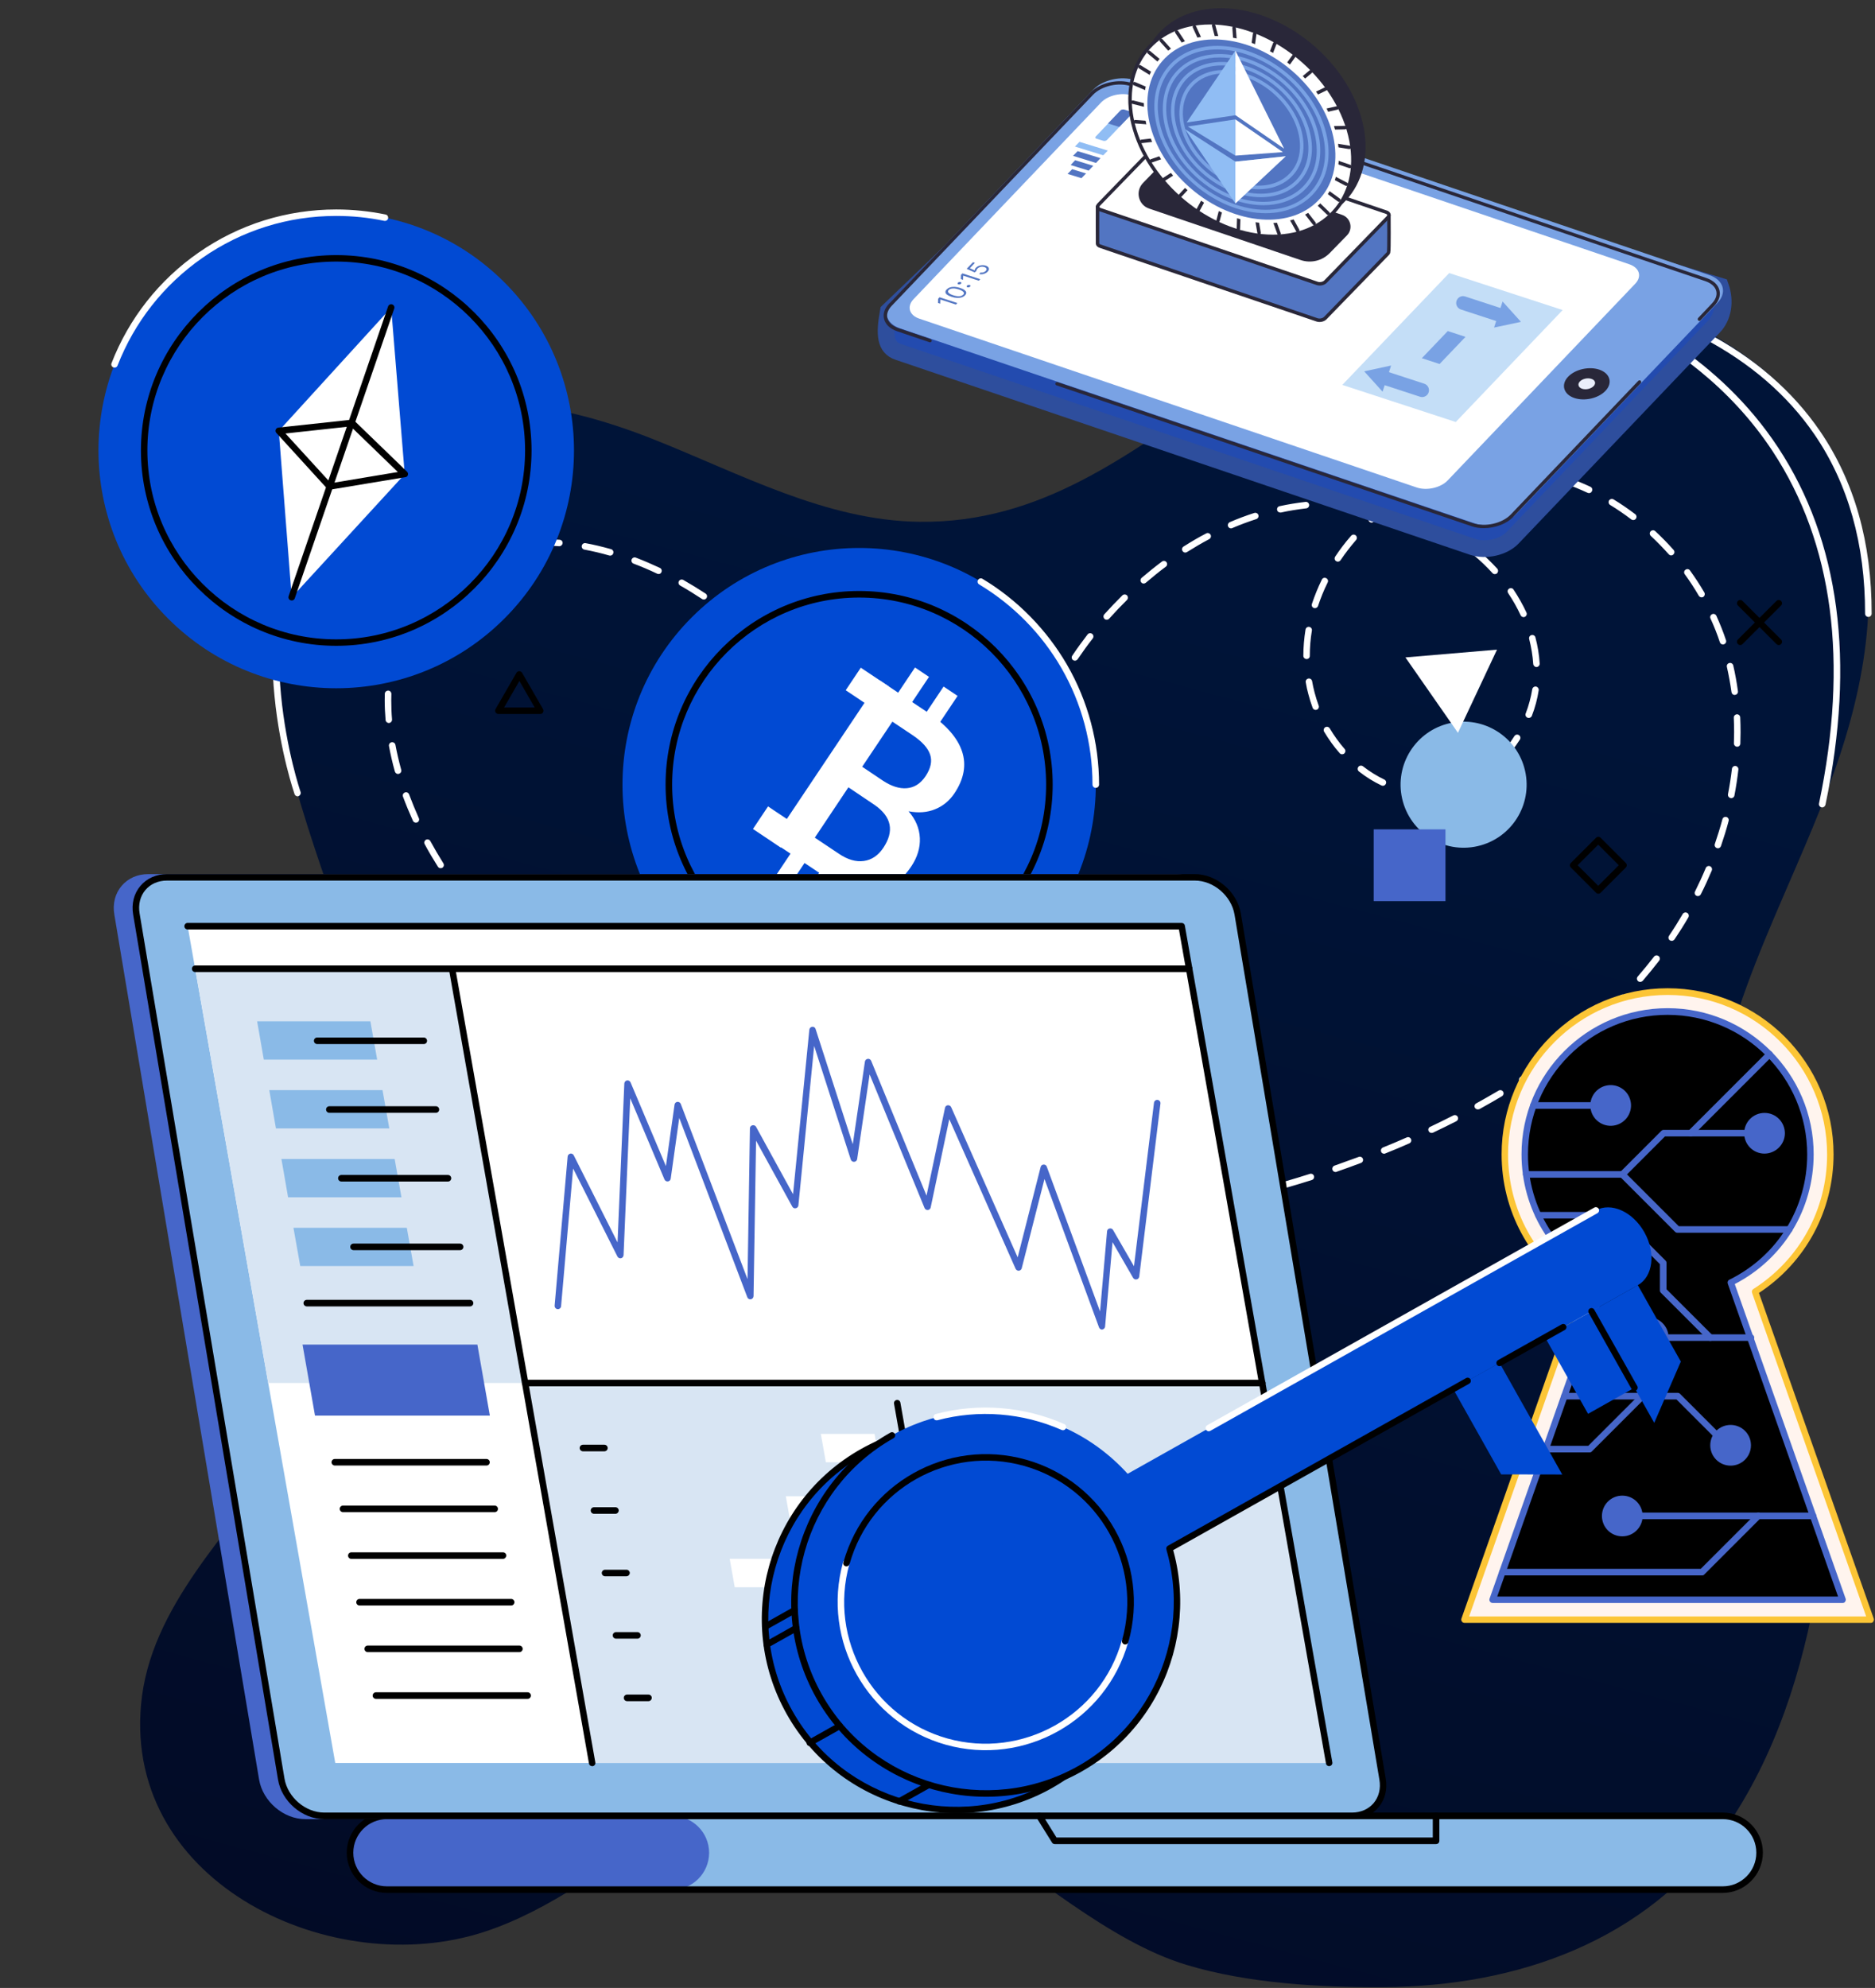 <svg width="567" height="601" viewBox="0 0 567 601" fill="none" xmlns="http://www.w3.org/2000/svg">
<rect x="0" y="0" width="567" height="601" fill="#333333" stroke="none"/>
<path d="M545.636 256.19C537.729 274.818 529.126 293.215 523.435 312.637C511.888 351.845 522.773 376.891 534.486 412.89C542.493 437.507 554.107 452.362 549.607 478.766C545.107 504.971 536.935 531.01 521.615 553.013C497.66 586.927 458.85 600.492 418.517 600.757C399.293 600.889 377.323 599.632 358.828 594.04C335.469 587.026 311.878 565.917 291.165 552.55C282 546.627 272.637 540.638 262.049 538.024C241.436 532.962 219.929 541.631 201.764 552.649C183.633 563.667 166.725 577.398 146.542 584.015C100.916 599.004 37.72 569.788 42.65 515.36C45.33 485.549 69.748 463.215 86.589 438.466C110.709 402.997 120.305 357.966 112.695 315.747C106.772 282.825 91.023 252.286 85.199 219.332C79.343 186.377 86.754 147.103 115.639 130.196C140.057 115.902 171.225 122.354 197.529 132.776C223.833 143.199 249.807 157.426 278.096 157.757C315.12 158.154 341.16 137.243 369.714 118.02C397.804 99.094 431.255 85.958 465.533 86.819C505.899 87.844 547.125 111.733 560.261 149.882C569.492 176.749 564.198 206.56 554.669 233.327C551.956 241.07 548.846 248.647 545.636 256.19Z" fill="url(#paint0_linear_329_2608)"/>
<path d="M218.97 316.574C217.845 316.607 216.654 316.541 215.496 316.475C214.967 316.442 214.537 315.979 214.57 315.449C214.603 314.92 215.066 314.49 215.596 314.523C216.721 314.589 217.846 314.622 218.937 314.622C220.393 314.622 221.882 314.556 223.305 314.457C223.834 314.424 224.331 314.821 224.364 315.35C224.397 315.879 224 316.376 223.47 316.409C221.981 316.508 220.459 316.574 218.97 316.574ZM207.754 315.615C207.688 315.615 207.655 315.615 207.589 315.615C205.041 315.185 202.427 314.622 199.846 313.96C199.317 313.828 199.019 313.299 199.151 312.769C199.284 312.24 199.813 311.942 200.343 312.074C202.89 312.736 205.438 313.299 207.919 313.696C208.449 313.795 208.813 314.291 208.714 314.821C208.647 315.284 208.25 315.615 207.754 315.615ZM231.146 315.284C230.683 315.284 230.286 314.986 230.187 314.523C230.055 313.993 230.419 313.464 230.915 313.365C233.463 312.802 235.911 312.041 238.227 311.115C238.723 310.916 239.286 311.148 239.517 311.644C239.716 312.141 239.484 312.703 238.988 312.935C236.573 313.927 233.992 314.721 231.345 315.284C231.279 315.251 231.213 315.284 231.146 315.284ZM192.633 311.611C192.534 311.611 192.402 311.578 192.302 311.545C189.854 310.652 187.406 309.659 184.957 308.567C184.461 308.336 184.262 307.773 184.461 307.277C184.692 306.78 185.255 306.582 185.751 306.78C188.133 307.872 190.549 308.865 192.931 309.725C193.427 309.924 193.692 310.486 193.527 310.982C193.394 311.38 193.03 311.611 192.633 311.611ZM245.605 309.394C245.275 309.394 244.977 309.229 244.778 308.931C244.48 308.468 244.613 307.872 245.076 307.575C247.227 306.218 249.245 304.63 251.098 302.876C251.495 302.512 252.124 302.512 252.487 302.909C252.851 303.306 252.851 303.935 252.454 304.299C250.502 306.119 248.385 307.773 246.135 309.229C245.936 309.328 245.771 309.394 245.605 309.394ZM178.34 305.159C178.174 305.159 178.009 305.126 177.877 305.027C175.594 303.77 173.311 302.413 171.061 300.99C170.597 300.692 170.465 300.097 170.763 299.634C171.061 299.17 171.656 299.038 172.119 299.336C174.303 300.726 176.553 302.082 178.803 303.306C179.266 303.571 179.465 304.167 179.2 304.63C179.035 304.961 178.704 305.159 178.34 305.159ZM254.87 301.288C254.638 301.288 254.407 301.222 254.241 301.056C253.844 300.692 253.778 300.097 254.142 299.667C255.763 297.748 257.252 295.63 258.509 293.413C258.774 292.95 259.37 292.785 259.833 293.049C260.296 293.314 260.461 293.91 260.197 294.373C258.873 296.722 257.318 298.906 255.598 300.924C255.432 301.189 255.167 301.288 254.87 301.288ZM165.138 296.689C164.94 296.689 164.741 296.623 164.543 296.49C162.458 294.935 160.374 293.281 158.322 291.594C157.892 291.23 157.859 290.634 158.19 290.204C158.554 289.774 159.149 289.741 159.58 290.072C161.565 291.759 163.616 293.38 165.701 294.902C166.131 295.233 166.23 295.829 165.899 296.259C165.734 296.557 165.436 296.689 165.138 296.689ZM262.612 287.755C262.513 287.755 262.38 287.722 262.281 287.689C261.785 287.491 261.52 286.961 261.686 286.432C262.513 284.083 263.208 281.568 263.704 279.021C263.803 278.491 264.333 278.127 264.862 278.226C265.391 278.326 265.755 278.855 265.656 279.385C265.16 282.065 264.432 284.645 263.572 287.094C263.406 287.491 263.009 287.755 262.612 287.755ZM153.161 286.631C152.929 286.631 152.664 286.531 152.499 286.366C150.811 284.745 149.124 283.057 147.503 281.37L146.907 280.741C146.543 280.344 146.576 279.715 146.94 279.351C147.337 278.987 147.966 278.987 148.33 279.385L148.892 279.98C150.481 281.667 152.135 283.322 153.822 284.91C154.219 285.274 154.219 285.903 153.855 286.3C153.657 286.498 153.392 286.631 153.161 286.631ZM142.474 275.149C142.176 275.149 141.911 275.017 141.713 274.785C140.025 272.767 138.404 270.65 136.882 268.532C136.551 268.102 136.65 267.473 137.114 267.175C137.544 266.845 138.172 266.944 138.47 267.407C139.992 269.492 141.58 271.543 143.235 273.561C143.565 273.991 143.532 274.587 143.102 274.951C142.904 275.083 142.672 275.149 142.474 275.149ZM265.623 272.403C265.59 272.403 265.59 272.403 265.557 272.403C265.027 272.37 264.597 271.907 264.63 271.377C264.697 270.219 264.73 268.995 264.73 267.804C264.73 266.448 264.697 265.058 264.597 263.668C264.564 263.139 264.961 262.676 265.524 262.643C266.053 262.609 266.516 263.006 266.549 263.569C266.649 264.992 266.682 266.414 266.682 267.837C266.682 269.094 266.649 270.319 266.582 271.543C266.582 272.006 266.152 272.403 265.623 272.403ZM133.242 262.477C132.911 262.477 132.614 262.312 132.415 262.014C130.992 259.764 129.636 257.481 128.412 255.198C128.147 254.735 128.345 254.139 128.809 253.875C129.272 253.61 129.867 253.808 130.132 254.272C131.356 256.521 132.68 258.771 134.07 260.988C134.367 261.451 134.235 262.047 133.772 262.345C133.606 262.411 133.441 262.477 133.242 262.477ZM264.73 256.786C264.266 256.786 263.836 256.455 263.77 255.959C263.373 253.477 262.811 250.897 262.149 248.382C262.016 247.853 262.314 247.323 262.844 247.191C263.373 247.059 263.902 247.356 264.035 247.886C264.697 250.467 265.259 253.08 265.689 255.628C265.788 256.158 265.424 256.654 264.895 256.753C264.829 256.786 264.763 256.786 264.73 256.786ZM125.765 248.713C125.401 248.713 125.037 248.514 124.871 248.15C123.78 245.735 122.754 243.254 121.86 240.838C121.662 240.342 121.927 239.779 122.456 239.581C122.952 239.382 123.515 239.647 123.713 240.177C124.607 242.559 125.599 244.974 126.658 247.356C126.89 247.853 126.658 248.415 126.162 248.647C126.029 248.68 125.897 248.713 125.765 248.713ZM260.792 241.632C260.395 241.632 259.998 241.368 259.866 240.971C259.039 238.555 258.079 236.14 257.02 233.758C256.789 233.261 257.02 232.699 257.517 232.467C258.013 232.236 258.575 232.467 258.807 232.964C259.866 235.412 260.858 237.894 261.719 240.342C261.884 240.838 261.619 241.401 261.123 241.599C261.024 241.599 260.925 241.632 260.792 241.632ZM120.372 233.989C119.941 233.989 119.544 233.692 119.412 233.261C118.684 230.681 118.089 228.067 117.625 225.552C117.526 225.023 117.89 224.493 118.419 224.394C118.949 224.295 119.478 224.659 119.577 225.188C120.041 227.67 120.636 230.217 121.331 232.732C121.463 233.261 121.166 233.791 120.636 233.923C120.537 233.989 120.438 233.989 120.372 233.989ZM254.539 227.273C254.175 227.273 253.844 227.074 253.679 226.743C252.487 224.493 251.197 222.21 249.84 219.994C249.543 219.53 249.708 218.935 250.171 218.637C250.635 218.339 251.23 218.505 251.528 218.968C252.918 221.218 254.241 223.534 255.432 225.85C255.697 226.313 255.498 226.909 255.035 227.173C254.837 227.206 254.671 227.273 254.539 227.273ZM117.559 218.571C117.063 218.571 116.633 218.174 116.6 217.677C116.434 215.692 116.335 213.674 116.335 211.755C116.335 211.093 116.335 210.398 116.368 209.737C116.368 209.207 116.864 208.777 117.394 208.777C117.923 208.777 118.353 209.24 118.353 209.803C118.32 210.465 118.32 211.093 118.32 211.755C118.32 213.641 118.386 215.593 118.552 217.512C118.585 218.041 118.188 218.538 117.658 218.571C117.592 218.571 117.559 218.571 117.559 218.571ZM246.333 213.906C246.036 213.906 245.738 213.773 245.539 213.475C244.05 211.391 242.462 209.273 240.841 207.255C240.51 206.825 240.576 206.229 241.006 205.865C241.436 205.535 242.032 205.601 242.396 206.031C244.05 208.082 245.638 210.2 247.16 212.35C247.458 212.781 247.359 213.409 246.929 213.707C246.73 213.839 246.532 213.906 246.333 213.906ZM118.055 202.954C117.989 202.954 117.956 202.954 117.89 202.954C117.361 202.855 116.997 202.358 117.063 201.829C117.493 199.149 118.122 196.535 118.916 194.053C119.081 193.524 119.644 193.259 120.14 193.425C120.669 193.59 120.934 194.153 120.769 194.649C120.008 197.031 119.412 199.546 118.982 202.127C118.949 202.59 118.552 202.954 118.055 202.954ZM236.506 201.696C236.242 201.696 235.977 201.597 235.779 201.366C235.216 200.77 234.654 200.141 234.091 199.546C232.867 198.255 231.61 196.998 230.352 195.741C229.955 195.377 229.955 194.748 230.319 194.351C230.683 193.954 231.312 193.954 231.709 194.318C232.999 195.575 234.257 196.866 235.481 198.156C236.043 198.752 236.606 199.38 237.168 199.976C237.532 200.373 237.499 201.002 237.102 201.366C236.97 201.597 236.738 201.696 236.506 201.696ZM225.29 190.745C225.058 190.745 224.827 190.679 224.661 190.513C222.709 188.826 220.658 187.171 218.607 185.616C218.176 185.285 218.077 184.69 218.408 184.227C218.739 183.797 219.334 183.697 219.798 184.028C221.882 185.616 223.933 187.271 225.952 188.991C226.349 189.355 226.415 189.951 226.051 190.381C225.853 190.612 225.555 190.745 225.29 190.745ZM122.853 188.098C122.688 188.098 122.555 188.065 122.39 187.999C121.894 187.734 121.728 187.171 121.96 186.675C123.217 184.293 124.673 182.01 126.294 179.925C126.625 179.495 127.254 179.429 127.684 179.76C128.114 180.091 128.18 180.719 127.849 181.15C126.294 183.135 124.904 185.285 123.713 187.601C123.548 187.899 123.217 188.098 122.853 188.098ZM212.816 181.249C212.618 181.249 212.452 181.183 212.287 181.083C210.103 179.661 207.886 178.271 205.67 177.014C205.206 176.749 205.041 176.153 205.306 175.69C205.57 175.227 206.166 175.062 206.629 175.326C208.879 176.617 211.162 178.006 213.379 179.462C213.842 179.76 213.941 180.355 213.643 180.819C213.445 181.116 213.114 181.249 212.816 181.249ZM132.481 175.823C132.217 175.823 131.952 175.723 131.753 175.492C131.389 175.095 131.456 174.466 131.853 174.102C133.871 172.348 136.055 170.793 138.371 169.437C138.834 169.172 139.43 169.338 139.727 169.801C139.992 170.264 139.827 170.86 139.363 171.157C137.147 172.448 135.062 173.937 133.143 175.591C132.945 175.723 132.713 175.823 132.481 175.823ZM199.151 173.54C199.019 173.54 198.854 173.506 198.721 173.44C196.372 172.315 193.957 171.29 191.575 170.396C191.078 170.198 190.814 169.635 191.012 169.139C191.211 168.643 191.773 168.378 192.269 168.577C194.685 169.503 197.133 170.562 199.548 171.687C200.045 171.918 200.243 172.514 200.012 172.977C199.879 173.341 199.548 173.54 199.151 173.54ZM184.527 167.981C184.428 167.981 184.362 167.981 184.262 167.948C181.748 167.22 179.2 166.624 176.719 166.161C176.189 166.062 175.825 165.566 175.924 165.003C176.024 164.474 176.52 164.11 177.082 164.209C179.63 164.672 182.211 165.301 184.792 166.029C185.321 166.194 185.619 166.724 185.453 167.253C185.354 167.683 184.957 167.981 184.527 167.981ZM145.948 167.948C145.551 167.948 145.187 167.716 145.021 167.286C144.823 166.79 145.087 166.227 145.617 166.029C148.065 165.136 150.646 164.441 153.326 163.944C153.855 163.845 154.385 164.209 154.484 164.738C154.583 165.268 154.219 165.797 153.69 165.897C151.142 166.393 148.628 167.055 146.279 167.915C146.179 167.948 146.047 167.948 145.948 167.948ZM169.142 165.136C169.109 165.136 169.075 165.136 169.075 165.136C167.388 165.003 165.734 164.904 164.079 164.937C163.186 164.937 162.26 164.97 161.366 165.003C160.804 165.036 160.374 164.606 160.341 164.077C160.307 163.547 160.738 163.084 161.267 163.051C162.193 163.018 163.153 162.985 164.112 162.985C165.8 162.985 167.52 163.051 169.241 163.183C169.77 163.216 170.2 163.68 170.134 164.242C170.068 164.738 169.638 165.136 169.142 165.136Z" fill="white"/>
<path d="M311.614 370.87C311.085 370.87 310.654 370.44 310.621 369.911C310.621 369.382 311.052 368.918 311.581 368.918C314.162 368.852 316.776 368.786 319.389 368.654C319.952 368.62 320.382 369.051 320.415 369.58C320.448 370.109 320.018 370.573 319.489 370.606C316.875 370.738 314.228 370.804 311.614 370.87ZM327.264 370.142C326.768 370.142 326.338 369.745 326.271 369.249C326.238 368.72 326.635 368.223 327.165 368.19C329.746 367.992 332.359 367.76 334.94 367.529C335.47 367.462 335.966 367.859 335.999 368.422C336.065 368.951 335.668 369.448 335.106 369.481C332.492 369.745 329.878 369.977 327.264 370.142C327.33 370.142 327.297 370.142 327.264 370.142ZM342.881 368.587C342.385 368.587 341.988 368.223 341.922 367.727C341.855 367.198 342.219 366.701 342.782 366.635C345.363 366.304 347.943 365.94 350.524 365.543C351.054 365.477 351.55 365.841 351.649 366.371C351.715 366.9 351.351 367.396 350.822 367.496C348.241 367.893 345.627 368.257 343.013 368.587C342.947 368.587 342.914 368.587 342.881 368.587ZM358.399 366.205C357.936 366.205 357.505 365.874 357.439 365.411C357.34 364.882 357.704 364.385 358.233 364.286C360.781 363.823 363.362 363.327 365.91 362.797C366.439 362.698 366.968 363.029 367.068 363.558C367.167 364.088 366.836 364.617 366.307 364.716C363.726 365.246 361.145 365.742 358.597 366.205C358.498 366.205 358.432 366.205 358.399 366.205ZM373.751 363.062C373.321 363.062 372.891 362.764 372.792 362.301C372.659 361.772 372.99 361.242 373.52 361.11C376.034 360.514 378.615 359.886 381.096 359.224C381.626 359.091 382.155 359.389 382.288 359.919C382.42 360.448 382.122 360.977 381.593 361.11C379.078 361.772 376.497 362.4 373.95 362.996C373.883 363.029 373.817 363.062 373.751 363.062ZM388.905 359.091C388.475 359.091 388.078 358.827 387.978 358.397C387.813 357.867 388.144 357.338 388.64 357.172C391.122 356.445 393.636 355.684 396.118 354.889C396.647 354.724 397.177 355.022 397.342 355.518C397.508 356.047 397.21 356.577 396.713 356.742C394.232 357.536 391.684 358.297 389.17 359.025C389.103 359.058 389.004 359.091 388.905 359.091ZM403.86 354.327C403.463 354.327 403.066 354.062 402.934 353.665C402.768 353.169 403.033 352.606 403.529 352.408C405.978 351.548 408.459 350.654 410.875 349.761C411.371 349.562 411.933 349.827 412.132 350.323C412.33 350.82 412.066 351.382 411.569 351.581C409.121 352.507 406.639 353.401 404.158 354.261C404.092 354.327 403.959 354.327 403.86 354.327ZM418.551 348.801C418.154 348.801 417.79 348.57 417.657 348.206C417.459 347.71 417.691 347.147 418.187 346.915C420.569 345.956 423.017 344.93 425.4 343.872C425.896 343.64 426.459 343.872 426.69 344.368C426.922 344.864 426.69 345.427 426.194 345.658C423.812 346.717 421.363 347.743 418.948 348.702C418.782 348.801 418.683 348.801 418.551 348.801ZM432.91 342.515C432.547 342.515 432.183 342.316 432.017 341.952C431.785 341.456 431.984 340.894 432.48 340.662C434.863 339.537 437.212 338.379 439.495 337.221C439.991 336.989 440.554 337.155 440.818 337.651C441.05 338.147 440.884 338.71 440.388 338.975C438.072 340.133 435.723 341.324 433.307 342.449C433.175 342.482 433.043 342.515 432.91 342.515ZM446.873 335.401C446.542 335.401 446.178 335.203 446.013 334.905C445.748 334.442 445.914 333.846 446.41 333.581C448.693 332.324 450.976 331.001 453.193 329.71C453.656 329.446 454.252 329.578 454.549 330.041C454.814 330.504 454.682 331.1 454.218 331.398C452.002 332.721 449.685 334.045 447.402 335.302C447.204 335.368 447.039 335.401 446.873 335.401ZM460.339 327.361C460.009 327.361 459.711 327.196 459.512 326.931C459.215 326.468 459.347 325.872 459.81 325.574C461.994 324.152 464.178 322.663 466.262 321.207C466.692 320.909 467.321 321.008 467.619 321.439C467.916 321.869 467.817 322.497 467.387 322.795C465.269 324.284 463.086 325.773 460.869 327.229C460.703 327.295 460.538 327.361 460.339 327.361ZM473.144 318.295C472.846 318.295 472.549 318.163 472.383 317.898C472.052 317.468 472.118 316.84 472.549 316.509C474.633 314.92 476.651 313.266 478.603 311.612C479 311.248 479.629 311.314 479.993 311.711C480.357 312.108 480.291 312.737 479.894 313.101C477.909 314.788 475.857 316.442 473.773 318.064C473.574 318.229 473.343 318.295 473.144 318.295ZM485.088 308.138C484.824 308.138 484.559 308.038 484.361 307.84C483.997 307.443 483.997 306.814 484.394 306.45C486.313 304.664 488.166 302.844 489.952 300.991C490.316 300.594 490.945 300.594 491.342 300.958C491.739 301.322 491.739 301.95 491.375 302.347C489.588 304.2 487.669 306.086 485.75 307.873C485.585 308.072 485.32 308.138 485.088 308.138ZM495.974 296.855C495.742 296.855 495.511 296.789 495.345 296.623C494.948 296.259 494.882 295.664 495.246 295.234C496.934 293.282 498.621 291.23 500.176 289.212C500.507 288.782 501.136 288.716 501.566 289.047C501.996 289.377 502.062 290.006 501.731 290.436C500.143 292.488 498.456 294.539 496.735 296.557C496.503 296.756 496.239 296.855 495.974 296.855ZM505.536 284.447C505.338 284.447 505.172 284.381 504.974 284.282C504.51 283.984 504.411 283.356 504.709 282.925C506.165 280.775 507.554 278.558 508.845 276.341C509.11 275.878 509.705 275.713 510.201 275.977C510.665 276.242 510.83 276.837 510.565 277.334C509.242 279.617 507.819 281.867 506.363 284.017C506.132 284.282 505.834 284.447 505.536 284.447ZM513.444 270.915C513.312 270.915 513.146 270.882 513.014 270.816C512.517 270.584 512.319 269.988 512.584 269.492C513.742 267.176 514.834 264.794 515.826 262.412C516.025 261.915 516.62 261.684 517.117 261.882C517.613 262.081 517.844 262.676 517.646 263.173C516.62 265.588 515.528 268.003 514.337 270.352C514.139 270.716 513.808 270.915 513.444 270.915ZM305.592 258.574H305.559C305.03 258.54 304.6 258.077 304.633 257.548C304.765 254.934 304.964 252.287 305.261 249.673C305.327 249.144 305.791 248.747 306.353 248.813C306.883 248.879 307.28 249.375 307.213 249.905C306.916 252.486 306.717 255.066 306.585 257.647C306.552 258.176 306.122 258.574 305.592 258.574ZM519.499 256.456C519.4 256.456 519.3 256.423 519.168 256.39C518.672 256.224 518.374 255.662 518.572 255.132C519.4 252.684 520.194 250.169 520.855 247.688C520.988 247.159 521.517 246.861 522.047 246.993C522.576 247.125 522.874 247.655 522.741 248.184C522.08 250.699 521.286 253.247 520.425 255.761C520.293 256.191 519.896 256.456 519.499 256.456ZM307.379 243.023C307.313 243.023 307.247 243.023 307.213 242.99C306.684 242.89 306.32 242.394 306.419 241.832C306.883 239.251 307.478 236.67 308.14 234.122C308.272 233.593 308.802 233.295 309.331 233.427C309.86 233.56 310.158 234.089 310.026 234.619C309.364 237.133 308.802 239.681 308.338 242.196C308.272 242.692 307.842 243.023 307.379 243.023ZM523.535 241.302C523.469 241.302 523.403 241.302 523.337 241.269C522.807 241.17 522.444 240.64 522.543 240.111C523.039 237.563 523.436 234.983 523.734 232.435C523.8 231.906 524.296 231.508 524.826 231.575C525.355 231.641 525.752 232.137 525.686 232.667C525.388 235.247 524.991 237.894 524.495 240.475C524.429 240.971 523.999 241.302 523.535 241.302ZM431.256 240.574C431.058 240.574 430.859 240.574 430.661 240.574C428.907 240.541 427.153 240.343 425.4 240.012C424.87 239.913 424.539 239.383 424.639 238.854C424.738 238.324 425.267 237.993 425.797 238.093C427.418 238.424 429.072 238.589 430.694 238.622C431.554 238.655 432.447 238.622 433.307 238.556C433.837 238.523 434.333 238.92 434.366 239.449C434.399 239.979 434.002 240.475 433.473 240.508C432.745 240.574 431.984 240.574 431.256 240.574ZM441.017 238.821C440.62 238.821 440.256 238.589 440.09 238.192C439.892 237.696 440.156 237.133 440.686 236.935C443.002 236.074 445.285 234.916 447.436 233.461C447.899 233.163 448.494 233.262 448.792 233.725C449.09 234.189 448.991 234.784 448.527 235.082C446.244 236.604 443.829 237.861 441.348 238.754C441.248 238.821 441.149 238.821 441.017 238.821ZM418.187 237.563C418.054 237.563 417.889 237.53 417.757 237.464C415.374 236.339 413.091 234.916 410.941 233.229C410.511 232.898 410.444 232.269 410.775 231.839C411.106 231.409 411.735 231.343 412.165 231.674C414.216 233.262 416.4 234.619 418.617 235.677C419.113 235.909 419.312 236.505 419.08 236.968C418.882 237.365 418.551 237.563 418.187 237.563ZM453.954 230.218C453.722 230.218 453.457 230.119 453.292 229.953C452.895 229.589 452.895 228.961 453.259 228.564C455.012 226.744 456.601 224.726 457.957 222.542C458.255 222.079 458.851 221.946 459.314 222.244C459.777 222.542 459.909 223.137 459.612 223.601C458.156 225.884 456.501 228.001 454.682 229.92C454.483 230.119 454.218 230.218 453.954 230.218ZM405.845 228.034C405.581 228.034 405.283 227.935 405.117 227.703C403.364 225.718 401.809 223.535 400.419 221.218C400.154 220.755 400.287 220.16 400.75 219.862C401.213 219.597 401.809 219.73 402.107 220.193C403.43 222.41 404.919 224.494 406.606 226.413C406.97 226.81 406.904 227.439 406.507 227.803C406.309 227.968 406.077 228.034 405.845 228.034ZM311.316 227.836C311.217 227.836 311.118 227.836 311.018 227.77C310.489 227.604 310.224 227.042 310.39 226.545C311.217 224.064 312.143 221.549 313.136 219.134C313.335 218.638 313.897 218.406 314.426 218.605C314.923 218.803 315.154 219.366 314.956 219.895C313.996 222.277 313.07 224.726 312.276 227.174C312.11 227.571 311.713 227.836 311.316 227.836ZM525.322 225.751H525.289C524.76 225.718 524.329 225.288 524.329 224.726C524.363 223.634 524.396 222.509 524.396 221.417C524.396 219.928 524.363 218.439 524.296 216.983C524.263 216.454 524.693 215.991 525.223 215.958C525.785 215.925 526.215 216.355 526.249 216.884C526.315 218.373 526.348 219.895 526.348 221.417C526.348 222.542 526.315 223.667 526.282 224.792C526.282 225.321 525.851 225.751 525.322 225.751ZM462.292 217.049C462.159 217.049 462.06 217.016 461.928 216.983C461.431 216.785 461.167 216.222 461.365 215.726C462.292 213.311 462.953 210.829 463.35 208.381C463.45 207.851 463.946 207.487 464.475 207.554C465.005 207.653 465.369 208.149 465.303 208.679C464.905 211.292 464.211 213.906 463.218 216.454C463.053 216.818 462.689 217.049 462.292 217.049ZM397.871 214.634C397.474 214.634 397.11 214.403 396.945 214.006C396.449 212.649 396.019 211.292 395.655 209.903C395.324 208.712 395.059 207.487 394.861 206.263C394.761 205.734 395.125 205.237 395.655 205.138C396.184 205.039 396.68 205.403 396.78 205.932C396.978 207.09 397.243 208.281 397.541 209.406C397.871 210.697 398.302 212.02 398.765 213.311C398.963 213.807 398.699 214.369 398.202 214.568C398.103 214.601 397.971 214.634 397.871 214.634ZM317.206 213.311C317.073 213.311 316.908 213.278 316.776 213.211C316.279 212.98 316.081 212.384 316.312 211.888C317.47 209.539 318.728 207.19 320.018 204.907C320.283 204.443 320.878 204.278 321.342 204.543C321.805 204.807 321.97 205.403 321.705 205.866C320.415 208.083 319.191 210.399 318.066 212.715C317.934 213.112 317.57 213.311 317.206 213.311ZM524.561 210.101C524.065 210.101 523.668 209.737 523.602 209.241C523.238 206.66 522.774 204.113 522.212 201.631C522.08 201.102 522.41 200.572 522.94 200.44C523.469 200.308 523.999 200.638 524.131 201.168C524.727 203.715 525.19 206.329 525.554 208.976C525.62 209.506 525.256 210.002 524.727 210.068C524.627 210.101 524.594 210.101 524.561 210.101ZM464.641 201.664C464.144 201.664 463.714 201.267 463.648 200.738C463.483 198.223 463.053 195.675 462.424 193.194C462.292 192.664 462.589 192.135 463.119 192.003C463.648 191.87 464.178 192.168 464.31 192.698C465.005 195.311 465.435 197.958 465.6 200.605C465.633 201.135 465.236 201.598 464.674 201.664C464.707 201.664 464.674 201.664 464.641 201.664ZM325.047 199.745C324.849 199.745 324.683 199.679 324.518 199.58C324.055 199.282 323.955 198.653 324.253 198.223C325.709 196.039 327.297 193.889 328.885 191.804C329.216 191.374 329.845 191.308 330.275 191.639C330.705 191.97 330.771 192.598 330.44 193.028C328.852 195.047 327.33 197.164 325.874 199.315C325.676 199.58 325.345 199.745 325.047 199.745ZM395.125 199.249C394.596 199.249 394.133 198.819 394.133 198.289C394.133 195.642 394.364 192.962 394.794 190.315C394.894 189.786 395.39 189.422 395.919 189.521C396.449 189.62 396.813 190.117 396.713 190.646C396.283 193.194 396.085 195.742 396.085 198.256C396.118 198.786 395.688 199.249 395.125 199.249ZM521.021 194.848C520.624 194.848 520.227 194.584 520.094 194.186C519.3 191.771 518.341 189.356 517.249 186.974C517.017 186.477 517.249 185.915 517.745 185.683C518.242 185.452 518.804 185.683 519.036 186.179C520.127 188.595 521.12 191.076 521.947 193.558C522.113 194.087 521.848 194.617 521.319 194.782C521.252 194.815 521.153 194.848 521.021 194.848ZM334.676 187.371C334.444 187.371 334.212 187.304 334.014 187.106C333.617 186.742 333.584 186.113 333.948 185.716C335.701 183.764 337.554 181.845 339.407 179.992C339.804 179.628 340.4 179.628 340.797 179.992C341.161 180.389 341.161 180.985 340.797 181.382C338.977 183.169 337.157 185.088 335.437 187.007C335.205 187.271 334.94 187.371 334.676 187.371ZM460.737 186.576C460.373 186.576 460.009 186.378 459.843 186.014C458.784 183.731 457.527 181.481 456.071 179.33C455.773 178.867 455.873 178.272 456.336 177.974C456.799 177.676 457.395 177.775 457.693 178.239C459.181 180.489 460.505 182.838 461.597 185.187C461.828 185.683 461.597 186.246 461.134 186.477C461.001 186.543 460.869 186.576 460.737 186.576ZM397.64 183.863C397.541 183.863 397.441 183.863 397.342 183.83C396.813 183.665 396.548 183.102 396.713 182.606C397.541 180.125 398.533 177.643 399.724 175.228C399.956 174.731 400.551 174.533 401.048 174.798C401.544 175.029 401.743 175.625 401.478 176.121C400.32 178.437 399.36 180.852 398.566 183.235C398.434 183.599 398.07 183.863 397.64 183.863ZM514.569 180.588C514.238 180.588 513.907 180.422 513.709 180.091C512.418 177.875 510.996 175.691 509.474 173.606C509.143 173.176 509.242 172.548 509.705 172.25C510.135 171.919 510.764 172.018 511.062 172.481C512.617 174.632 514.073 176.849 515.396 179.132C515.661 179.595 515.495 180.191 515.032 180.488C514.9 180.555 514.734 180.588 514.569 180.588ZM345.859 176.419C345.594 176.419 345.296 176.32 345.131 176.088C344.767 175.691 344.833 175.062 345.23 174.698C347.249 172.978 349.3 171.323 351.384 169.768C351.815 169.437 352.443 169.537 352.741 169.967C353.072 170.397 352.973 171.026 352.542 171.323C350.491 172.845 348.473 174.5 346.488 176.187C346.322 176.32 346.09 176.419 345.859 176.419ZM452.035 173.573C451.77 173.573 451.505 173.474 451.307 173.242C449.586 171.357 447.733 169.57 445.748 167.915C445.318 167.585 445.285 166.956 445.616 166.526C445.947 166.096 446.575 166.063 447.005 166.393C449.057 168.114 450.976 169.967 452.763 171.919C453.127 172.316 453.093 172.945 452.696 173.309C452.531 173.507 452.266 173.573 452.035 173.573ZM404.555 169.801C404.356 169.801 404.191 169.735 404.026 169.636C403.562 169.338 403.463 168.743 403.761 168.279C405.217 166.096 406.838 163.945 408.592 161.96C408.956 161.563 409.551 161.497 409.981 161.861C410.378 162.225 410.444 162.82 410.081 163.25C408.393 165.202 406.805 167.254 405.382 169.371C405.151 169.669 404.853 169.801 404.555 169.801ZM505.371 167.915C505.106 167.915 504.841 167.816 504.643 167.585C502.922 165.666 501.103 163.78 499.217 162.026C498.82 161.662 498.786 161.033 499.15 160.636C499.514 160.239 500.143 160.206 500.54 160.57C502.459 162.357 504.345 164.276 506.099 166.261C506.463 166.658 506.43 167.287 505.999 167.651C505.834 167.816 505.602 167.915 505.371 167.915ZM358.432 167.055C358.101 167.055 357.803 166.89 357.605 166.592C357.307 166.129 357.439 165.533 357.903 165.235C360.152 163.813 362.435 162.456 364.752 161.265C365.215 161 365.81 161.199 366.075 161.662C366.34 162.125 366.141 162.721 365.678 162.986C363.428 164.177 361.178 165.5 358.961 166.89C358.796 166.989 358.597 167.055 358.432 167.055ZM440.057 163.548C439.892 163.548 439.693 163.515 439.528 163.383C437.642 162.191 435.657 161.1 433.638 160.173C433.341 160.041 433.043 159.875 432.745 159.743C432.249 159.511 432.017 158.949 432.249 158.453C432.48 157.956 433.043 157.725 433.539 157.956C433.837 158.089 434.168 158.254 434.466 158.386C436.55 159.346 438.601 160.471 440.554 161.695C441.017 161.993 441.149 162.588 440.851 163.052C440.686 163.383 440.355 163.548 440.057 163.548ZM372.262 159.743C371.865 159.743 371.534 159.511 371.369 159.147C371.17 158.651 371.402 158.089 371.898 157.857C374.347 156.798 376.828 155.872 379.31 155.078C379.839 154.912 380.368 155.21 380.534 155.706C380.699 156.236 380.402 156.765 379.905 156.931C377.49 157.725 375.042 158.618 372.659 159.644C372.527 159.71 372.395 159.743 372.262 159.743ZM414.779 157.989C414.514 157.989 414.249 157.89 414.051 157.659C413.687 157.262 413.72 156.633 414.117 156.269C415.176 155.309 416.268 154.416 417.36 153.523C417.492 153.225 417.79 152.993 418.121 152.927C418.849 152.365 419.61 151.835 420.337 151.306C420.768 151.008 421.396 151.107 421.694 151.537C421.992 151.968 421.893 152.596 421.462 152.894C421.198 153.093 420.933 153.258 420.668 153.457C422.488 153.92 424.308 154.449 426.128 155.045C426.657 155.21 426.922 155.773 426.756 156.302C426.591 156.831 426.028 157.096 425.499 156.931C423.249 156.17 420.933 155.508 418.65 155.012C417.558 155.872 416.466 156.798 415.408 157.725C415.242 157.89 415.01 157.989 414.779 157.989ZM493.89 157.228C493.691 157.228 493.459 157.162 493.294 157.03C491.243 155.475 489.092 153.986 486.908 152.662C486.445 152.365 486.313 151.769 486.577 151.306C486.875 150.843 487.471 150.71 487.934 150.975C490.184 152.332 492.368 153.854 494.485 155.442C494.915 155.773 495.015 156.368 494.684 156.831C494.485 157.096 494.187 157.228 493.89 157.228ZM387.151 154.945C386.688 154.945 386.291 154.648 386.192 154.184C386.093 153.655 386.423 153.126 386.953 153.026C389.534 152.464 392.18 152.034 394.794 151.736C395.324 151.67 395.82 152.067 395.886 152.596C395.952 153.126 395.555 153.622 395.026 153.688C392.478 153.986 389.931 154.383 387.383 154.945C387.317 154.945 387.217 154.945 387.151 154.945ZM410.544 153.622C410.511 153.622 410.478 153.622 410.444 153.622C407.963 153.357 405.448 153.225 402.934 153.225H402.702C402.14 153.225 401.71 152.795 401.71 152.265C401.71 151.736 402.14 151.273 402.669 151.273H402.901C405.481 151.273 408.062 151.405 410.61 151.67C411.139 151.736 411.536 152.199 411.47 152.762C411.47 153.258 411.04 153.622 410.544 153.622ZM480.522 149.089C480.39 149.089 480.225 149.056 480.092 148.99C477.743 147.898 475.328 146.905 472.946 146.078C472.449 145.913 472.151 145.35 472.317 144.821C472.482 144.291 473.045 144.027 473.574 144.192C476.056 145.019 478.537 146.045 480.953 147.17C481.449 147.402 481.647 147.997 481.416 148.46C481.25 148.891 480.886 149.089 480.522 149.089ZM427.617 149.023C427.253 149.023 426.922 148.824 426.756 148.493C426.492 147.997 426.69 147.435 427.186 147.17C429.569 145.946 432.017 144.854 434.499 143.961C434.995 143.762 435.557 144.027 435.756 144.556C435.954 145.052 435.69 145.615 435.16 145.813C432.778 146.674 430.396 147.699 428.113 148.924C427.914 148.99 427.782 149.023 427.617 149.023ZM465.7 144.06C465.633 144.06 465.567 144.06 465.501 144.027C462.986 143.497 460.406 143.133 457.891 142.902C457.362 142.869 456.965 142.372 456.998 141.843C457.031 141.314 457.527 140.884 458.056 140.95C460.67 141.148 463.317 141.545 465.931 142.108C466.461 142.207 466.791 142.736 466.692 143.266C466.56 143.762 466.163 144.06 465.7 144.06ZM442.34 143.762C441.877 143.762 441.48 143.431 441.381 142.968C441.281 142.439 441.612 141.909 442.142 141.81C444.193 141.38 446.311 141.082 448.395 140.95C448.958 140.917 449.52 140.884 450.083 140.85C450.612 140.817 451.075 141.247 451.108 141.777C451.141 142.306 450.711 142.769 450.182 142.803C449.652 142.836 449.09 142.869 448.561 142.902C446.575 143.067 444.557 143.332 442.572 143.729C442.473 143.762 442.406 143.762 442.34 143.762Z" fill="white"/>
<path d="M537.895 195.014C537.63 195.014 537.399 194.914 537.2 194.716L525.554 183.069C525.157 182.672 525.157 182.077 525.554 181.68C525.951 181.283 526.546 181.283 526.943 181.68L538.59 193.326C538.987 193.723 538.987 194.319 538.59 194.716C538.424 194.914 538.16 195.014 537.895 195.014Z" fill="black"/>
<path d="M526.248 195.014C525.984 195.014 525.752 194.914 525.554 194.716C525.157 194.319 525.157 193.723 525.554 193.326L537.2 181.68C537.597 181.283 538.193 181.283 538.59 181.68C538.987 182.077 538.987 182.672 538.59 183.069L526.943 194.716C526.745 194.914 526.48 195.014 526.248 195.014Z" fill="black"/>
<path d="M483.334 270.187C483.069 270.187 482.838 270.088 482.639 269.889L475.029 262.279C474.632 261.882 474.632 261.287 475.029 260.89L482.639 253.28C483.036 252.883 483.632 252.883 484.029 253.28L491.639 260.89C491.837 261.088 491.937 261.32 491.937 261.585C491.937 261.849 491.837 262.081 491.639 262.279L484.029 269.889C483.83 270.088 483.599 270.187 483.334 270.187ZM477.081 261.585L483.301 267.805L489.521 261.585L483.301 255.364L477.081 261.585Z" fill="black"/>
<path d="M163.383 215.858H150.711C150.347 215.858 150.049 215.66 149.851 215.362C149.685 215.064 149.685 214.7 149.851 214.369L156.17 203.418C156.336 203.12 156.667 202.921 157.03 202.921C157.394 202.921 157.692 203.12 157.891 203.418L164.21 214.369C164.376 214.667 164.376 215.031 164.21 215.362C164.078 215.66 163.747 215.858 163.383 215.858ZM152.431 213.906H161.696L157.064 205.866L152.431 213.906Z" fill="black"/>
<path d="M442.604 98.3C442.075 98.3 441.611 97.87 441.611 97.307V91.716C441.611 91.186 442.041 90.723 442.604 90.723C443.133 90.723 443.597 91.153 443.597 91.716V97.307C443.597 97.837 443.166 98.3 442.604 98.3Z" fill="black"/>
<path d="M442.604 112.958C442.075 112.958 441.611 112.528 441.611 111.965V106.373C441.611 105.844 442.041 105.381 442.604 105.381C443.133 105.381 443.597 105.811 443.597 106.373V111.965C443.597 112.528 443.166 112.958 442.604 112.958Z" fill="black"/>
<path d="M452.73 102.833H447.138C446.609 102.833 446.146 102.403 446.146 101.841C446.146 101.311 446.576 100.848 447.138 100.848H452.73C453.259 100.848 453.722 101.278 453.722 101.841C453.722 102.403 453.292 102.833 452.73 102.833Z" fill="black"/>
<path d="M438.073 102.833H432.481C431.951 102.833 431.488 102.403 431.488 101.84C431.488 101.311 431.918 100.848 432.481 100.848H438.073C438.602 100.848 439.065 101.278 439.065 101.84C439.065 102.403 438.602 102.833 438.073 102.833Z" fill="black"/>
<path d="M551.029 244.114C550.963 244.114 550.897 244.114 550.831 244.081C550.301 243.982 549.971 243.453 550.07 242.923C559.069 200.043 554.338 164.21 536.041 136.417C510.233 97.242 465.864 87.878 465.401 87.812C464.904 87.713 464.54 87.249 464.606 86.72C464.673 86.224 465.136 85.86 465.632 85.86C465.897 85.86 491.043 87.448 515.825 100.451C530.416 108.094 542.03 118.153 550.368 130.329C560.79 145.549 566.018 164.11 565.985 185.518C565.985 186.047 565.554 186.51 564.992 186.51C564.463 186.51 563.999 186.08 563.999 185.518C564.032 164.507 558.904 146.31 548.746 131.42C540.607 119.509 529.225 109.682 514.932 102.172C501.201 94.959 487.37 91.319 477.874 89.499C493.194 95.124 519.828 108.194 537.695 135.292C556.29 163.548 561.121 199.877 552.022 243.287C551.89 243.784 551.459 244.114 551.029 244.114Z" fill="white"/>
<path d="M89.998 240.74C89.601 240.74 89.204 240.475 89.071 240.078C89.038 239.946 84.671 227.439 83.016 210.498C81.461 194.848 81.958 172.051 93.042 152.497C93.306 152.034 93.902 151.868 94.365 152.133C94.829 152.398 94.994 152.993 94.729 153.457C73.984 190.084 90.726 238.92 90.891 239.416C91.057 239.913 90.792 240.475 90.296 240.674C90.229 240.74 90.13 240.74 89.998 240.74Z" fill="white"/>
<path d="M446.81 255.816C457.074 253.488 463.508 243.279 461.179 233.015C458.851 222.751 448.643 216.317 438.378 218.645C428.114 220.973 421.68 231.182 424.009 241.446C426.337 251.711 436.545 258.144 446.81 255.816Z" fill="#8ABAE7"/>
<path d="M437.112 250.732H415.407V272.437H437.112V250.732Z" fill="#4666C9"/>
<path d="M452.695 196.403L440.883 221.549L425.001 198.753L452.695 196.403Z" fill="white"/>
<path d="M310.411 287.834C338.359 259.886 338.359 214.572 310.411 186.624C282.462 158.676 237.149 158.676 209.201 186.624C181.252 214.572 181.252 259.886 209.201 287.834C237.149 315.782 282.462 315.782 310.411 287.834Z" fill="#014AD3"/>
<path d="M331.365 238.192C330.836 238.192 330.373 237.762 330.373 237.2C330.373 224.792 327.097 212.583 320.943 201.929C314.954 191.573 306.352 182.838 296.095 176.684C295.632 176.419 295.466 175.79 295.764 175.327C296.029 174.864 296.657 174.699 297.12 174.996C307.675 181.349 316.476 190.316 322.663 200.969C329.016 211.954 332.358 224.494 332.358 237.233C332.325 237.762 331.895 238.192 331.365 238.192Z" fill="white"/>
<path d="M259.799 295.73C227.54 295.73 201.269 269.492 201.269 237.2C201.269 204.94 227.506 178.669 259.799 178.669C292.059 178.669 318.33 204.907 318.33 237.2C318.33 269.492 292.059 295.73 259.799 295.73ZM259.799 180.654C228.598 180.654 203.254 206.032 203.254 237.2C203.254 268.401 228.631 293.745 259.799 293.745C291 293.745 316.345 268.367 316.345 237.2C316.345 206.032 291 180.654 259.799 180.654Z" fill="black"/>
<path d="M233.43 254.338L265.987 205.667L280.545 215.395C286.038 219.068 289.512 222.972 290.902 227.108C292.291 231.244 291.53 235.479 288.619 239.846C287.13 242.063 285.178 243.684 282.795 244.644C280.413 245.636 277.7 245.835 274.755 245.272C276.906 247.754 278.031 250.434 278.163 253.379C278.295 256.323 277.402 259.169 275.582 261.915C272.538 266.481 268.7 268.996 264.134 269.492C259.568 269.988 254.539 268.4 249.08 264.761L233.43 254.338ZM260.726 231.806L266.881 235.942C269.494 237.696 271.976 238.49 274.226 238.291C276.509 238.093 278.362 236.902 279.851 234.718C281.472 232.302 281.935 230.119 281.273 228.133C280.612 226.148 278.858 224.196 275.946 222.244L269.858 218.174L260.726 231.806ZM256.557 238.026L246.4 253.246L253.679 258.11C256.326 259.897 258.84 260.625 261.223 260.294C263.605 259.963 265.557 258.64 267.112 256.324C270.487 251.261 269.627 246.96 264.531 243.387L256.557 238.026Z" fill="white"/>
<path d="M268.748 207.506L260.305 201.859L255.743 208.679L264.186 214.326L268.748 207.506Z" fill="white"/>
<path d="M240.698 249.447L232.255 243.799L227.693 250.62L236.136 256.267L240.698 249.447Z" fill="white"/>
<path d="M280.928 204.633L276.692 201.8L268.414 214.176L272.649 217.009L280.928 204.633Z" fill="white"/>
<path d="M289.574 210.393L285.339 207.56L277.061 219.935L281.296 222.768L289.574 210.393Z" fill="white"/>
<path d="M246.963 255.417L242.728 252.583L234.449 264.959L238.684 267.792L246.963 255.417Z" fill="white"/>
<path d="M255.603 261.223L251.368 258.39L243.09 270.765L247.325 273.598L255.603 261.223Z" fill="white"/>
<path d="M520.922 571.31H116.997C110.843 571.31 105.847 566.314 105.847 560.16C105.847 554.006 110.843 549.01 116.997 549.01H520.955C527.109 549.01 532.105 554.006 532.105 560.16C532.072 566.314 527.076 571.31 520.922 571.31Z" fill="#8ABAE7"/>
<path d="M203.254 571.31H116.997C110.843 571.31 105.847 566.314 105.847 560.16C105.847 554.006 110.843 549.01 116.997 549.01H203.288C209.442 549.01 214.438 554.006 214.438 560.16C214.405 566.314 209.442 571.31 203.254 571.31Z" fill="#4666C9"/>
<path d="M520.921 572.27H116.996C110.313 572.27 104.854 566.843 104.854 560.127C104.854 553.443 110.28 547.984 116.996 547.984H520.954C527.638 547.984 533.097 553.41 533.097 560.127C533.064 566.843 527.605 572.27 520.921 572.27ZM116.996 549.969C111.372 549.969 106.839 554.535 106.839 560.127C106.839 565.752 111.405 570.284 116.996 570.284H520.954C526.579 570.284 531.112 565.718 531.112 560.127C531.112 554.502 526.546 549.969 520.954 549.969H116.996Z" fill="black"/>
<path d="M403.131 549.009H92.313C86.159 549.009 80.369 544.046 79.343 537.892L35.536 276.374C34.51 270.219 38.646 265.256 44.8 265.256H355.618C361.773 265.256 367.563 270.219 368.589 276.374L412.396 537.892C413.421 544.013 409.285 549.009 403.131 549.009Z" fill="#4666C9"/>
<path d="M403.132 549.969H92.313C85.729 549.969 79.476 544.609 78.351 538.025L34.577 276.506C34.014 273.231 34.808 270.121 36.794 267.804C38.746 265.521 41.591 264.264 44.801 264.264H355.619C362.203 264.264 368.457 269.624 369.548 276.209L413.355 537.727C413.918 541.003 413.124 544.113 411.139 546.429C409.22 548.712 406.374 549.969 403.132 549.969ZM44.801 266.216C42.154 266.216 39.838 267.242 38.282 269.062C36.694 270.948 36.066 273.462 36.529 276.175L80.336 537.694C81.296 543.385 86.689 547.984 92.347 547.984H403.165C405.812 547.984 408.128 546.958 409.683 545.139C411.271 543.253 411.9 540.738 411.436 538.025L367.629 276.506C366.67 270.815 361.277 266.216 355.619 266.216H44.801Z" fill="#4666C9"/>
<path d="M408.823 549.01H98.004C91.85 549.01 86.06 544.047 85.034 537.893L41.227 276.374C40.202 270.22 44.338 265.257 50.492 265.257H361.31C367.464 265.257 373.254 270.22 374.28 276.374L418.087 537.893C419.113 544.014 414.977 549.01 408.823 549.01Z" fill="#8ABAE7"/>
<path d="M408.823 549.969H98.005C91.421 549.969 85.167 544.609 84.075 538.025L40.268 276.506C39.706 273.231 40.5 270.121 42.485 267.804C44.437 265.521 47.283 264.264 50.492 264.264H361.31C367.894 264.264 374.148 269.624 375.24 276.209L419.047 537.727C419.609 541.003 418.815 544.113 416.83 546.429C414.911 548.712 412.065 549.969 408.823 549.969ZM50.492 266.216C47.845 266.216 45.529 267.242 43.974 269.062C42.386 270.948 41.757 273.462 42.22 276.175L86.027 537.694C86.987 543.385 92.38 547.984 98.038 547.984H408.856C411.503 547.984 413.819 546.958 415.374 545.139C416.962 543.253 417.591 540.738 417.128 538.025L373.321 276.506C372.361 270.815 366.968 266.216 361.31 266.216H50.492Z" fill="black"/>
<path d="M401.941 532.995H101.38L56.746 280.013H357.34L401.941 532.995Z" fill="white"/>
<path d="M158.819 418.118H81.098L59.029 292.884H136.717L158.819 418.118Z" fill="#D8E5F3"/>
<path d="M401.941 532.996H179.068L158.818 418.118H381.692L401.941 532.996Z" fill="#D8E5F3"/>
<path d="M359.623 293.876H59.029C58.499 293.876 58.036 293.446 58.036 292.884C58.036 292.354 58.466 291.891 59.029 291.891H359.623C360.152 291.891 360.616 292.321 360.616 292.884C360.583 293.413 360.152 293.876 359.623 293.876Z" fill="black"/>
<path d="M179.069 533.956C178.606 533.956 178.176 533.625 178.11 533.161L135.759 293.05C135.659 292.521 136.023 292.024 136.553 291.925C137.082 291.826 137.578 292.19 137.678 292.719L180.029 532.831C180.128 533.36 179.764 533.856 179.235 533.956C179.169 533.956 179.102 533.956 179.069 533.956Z" fill="black"/>
<path d="M333.285 401.971C332.888 401.971 332.524 401.707 332.359 401.343L315.849 356.444L308.967 383.443C308.867 383.84 308.503 384.137 308.106 384.17C307.676 384.204 307.312 383.972 307.114 383.575L287.063 338.345L281.438 365.046C281.339 365.476 281.008 365.774 280.578 365.807C280.148 365.84 279.751 365.609 279.585 365.212L262.976 324.813L259.204 350.422C259.138 350.885 258.774 351.216 258.311 351.249C257.847 351.282 257.45 351.017 257.285 350.587L246.201 316.21L241.436 364.418C241.403 364.848 241.072 365.212 240.642 365.278C240.212 365.377 239.782 365.179 239.583 364.782L228.632 344.863L227.871 391.847C227.871 392.31 227.507 392.707 227.077 392.806C226.613 392.872 226.15 392.641 225.985 392.178L205.405 337.981L202.824 356.344C202.758 356.775 202.427 357.139 201.964 357.172C201.534 357.238 201.103 356.973 200.938 356.576L190.582 332.026L188.563 379.472C188.53 379.902 188.233 380.299 187.802 380.399C187.372 380.498 186.909 380.266 186.711 379.869L173.31 353.267L169.671 394.891C169.638 395.42 169.141 395.85 168.612 395.784C168.083 395.751 167.686 395.255 167.719 394.725L171.656 349.661C171.689 349.231 172.02 348.867 172.45 348.768C172.88 348.668 173.31 348.9 173.509 349.297L186.744 375.601L188.795 327.559C188.828 327.096 189.159 326.732 189.589 326.632C190.052 326.566 190.482 326.798 190.681 327.228L201.368 352.539L203.982 333.945C204.048 333.514 204.412 333.151 204.842 333.117C205.272 333.084 205.702 333.316 205.868 333.746L226.051 386.718L226.779 341.124C226.779 340.694 227.077 340.297 227.54 340.198C227.97 340.099 228.433 340.297 228.632 340.661L239.815 361.043L244.745 311.313C244.778 310.85 245.142 310.486 245.605 310.42C246.068 310.354 246.499 310.651 246.631 311.082L257.88 345.922L261.553 320.941C261.619 320.511 261.95 320.18 262.413 320.114C262.843 320.048 263.274 320.313 263.439 320.71L280.181 361.473L285.773 334.904C285.872 334.474 286.203 334.176 286.633 334.143C287.063 334.11 287.46 334.342 287.626 334.706L307.742 380.134L314.691 352.804C314.79 352.374 315.154 352.076 315.584 352.076C316.014 352.043 316.411 352.308 316.544 352.705L332.657 396.479L334.774 372.259C334.807 371.829 335.105 371.465 335.535 371.399C335.965 371.3 336.396 371.498 336.594 371.862L342.914 382.814L348.969 333.382C349.035 332.853 349.531 332.456 350.061 332.522C350.59 332.588 350.987 333.084 350.921 333.614L344.502 385.957C344.436 386.387 344.138 386.718 343.708 386.784C343.278 386.884 342.881 386.685 342.649 386.321L336.429 375.535L334.179 401.045C334.146 401.508 333.782 401.872 333.319 401.938C333.385 401.971 333.352 401.971 333.285 401.971Z" fill="#4666C9"/>
<path d="M289.082 525.881C288.619 525.881 288.189 525.55 288.123 525.087L270.355 424.371C270.256 423.841 270.62 423.345 271.149 423.246C271.679 423.147 272.175 423.511 272.274 424.04L290.042 524.756C290.141 525.286 289.777 525.782 289.248 525.881C289.182 525.881 289.149 525.881 289.082 525.881Z" fill="black"/>
<path d="M381.691 419.11H158.818C158.288 419.11 157.825 418.68 157.825 418.118C157.825 417.588 158.255 417.125 158.818 417.125H381.724C382.253 417.125 382.717 417.555 382.717 418.118C382.684 418.68 382.253 419.11 381.691 419.11Z" fill="black"/>
<path d="M265.953 442.073H249.741L248.219 433.503H264.464L265.953 442.073Z" fill="white"/>
<path d="M269.296 460.965H239.154L237.632 452.363H267.774L269.296 460.965Z" fill="white"/>
<path d="M272.638 479.858H222.18L220.658 471.255H271.116L272.638 479.858Z" fill="white"/>
<path d="M275.946 498.717H232.966L231.444 490.148H274.424L275.946 498.717Z" fill="white"/>
<path d="M279.288 517.611H244.448L242.926 509.041H277.766L279.288 517.611Z" fill="white"/>
<path d="M317.338 442.073H283.722L282.2 433.503H315.816L317.338 442.073Z" fill="#8ABAE7"/>
<path d="M342.98 460.966H287.03L285.541 452.363H341.491L342.98 460.966Z" fill="#8ABAE7"/>
<path d="M309.199 479.858H290.373L288.851 471.255H307.677L309.199 479.858Z" fill="#8ABAE7"/>
<path d="M318.397 498.717H293.714L292.192 490.148H316.875L318.397 498.717Z" fill="#8ABAE7"/>
<path d="M308.008 517.611H297.023L295.534 509.041H306.486L308.008 517.611Z" fill="#8ABAE7"/>
<path d="M182.773 438.764H176.288C175.758 438.764 175.295 438.334 175.295 437.771C175.295 437.242 175.725 436.779 176.288 436.779H182.773C183.302 436.779 183.765 437.209 183.765 437.771C183.765 438.334 183.302 438.764 182.773 438.764Z" fill="black"/>
<path d="M186.114 457.657H179.629C179.1 457.657 178.637 457.226 178.637 456.664C178.637 456.135 179.067 455.671 179.629 455.671H186.114C186.644 455.671 187.107 456.102 187.107 456.664C187.074 457.226 186.644 457.657 186.114 457.657Z" fill="black"/>
<path d="M189.423 476.55H182.971C182.442 476.55 181.979 476.12 181.979 475.557C181.979 475.028 182.409 474.564 182.971 474.564H189.456C189.986 474.564 190.449 474.995 190.449 475.557C190.416 476.086 189.986 476.55 189.423 476.55Z" fill="black"/>
<path d="M192.767 495.41H186.282C185.752 495.41 185.289 494.979 185.289 494.417C185.289 493.888 185.719 493.424 186.282 493.424H192.767C193.296 493.424 193.759 493.854 193.759 494.417C193.759 494.979 193.296 495.41 192.767 495.41Z" fill="black"/>
<path d="M196.108 514.302H189.623C189.094 514.302 188.631 513.871 188.631 513.309C188.631 512.78 189.061 512.316 189.623 512.316H196.108C196.638 512.316 197.101 512.747 197.101 513.309C197.068 513.871 196.638 514.302 196.108 514.302Z" fill="black"/>
<path d="M148.132 427.978H95.259L91.487 406.504H144.36L148.132 427.978Z" fill="#4666C9"/>
<path d="M147.106 443.065H101.247C100.718 443.065 100.255 442.635 100.255 442.073C100.255 441.543 100.685 441.08 101.247 441.08H147.106C147.635 441.08 148.099 441.51 148.099 442.073C148.099 442.635 147.668 443.065 147.106 443.065Z" fill="black"/>
<path d="M149.587 457.16H103.729C103.2 457.16 102.736 456.73 102.736 456.167C102.736 455.638 103.166 455.175 103.729 455.175H149.587C150.117 455.175 150.58 455.605 150.58 456.167C150.58 456.73 150.15 457.16 149.587 457.16Z" fill="black"/>
<path d="M152.103 471.288H106.245C105.715 471.288 105.252 470.858 105.252 470.296C105.252 469.766 105.682 469.303 106.245 469.303H152.103C152.632 469.303 153.096 469.733 153.096 470.296C153.062 470.825 152.632 471.288 152.103 471.288Z" fill="black"/>
<path d="M154.583 485.384H108.725C108.196 485.384 107.732 484.954 107.732 484.391C107.732 483.862 108.163 483.398 108.725 483.398H154.583C155.113 483.398 155.576 483.829 155.576 484.391C155.543 484.954 155.113 485.384 154.583 485.384Z" fill="black"/>
<path d="M157.064 499.479H111.205C110.676 499.479 110.213 499.049 110.213 498.486C110.213 497.957 110.643 497.494 111.205 497.494H157.064C157.593 497.494 158.057 497.924 158.057 498.486C158.057 499.049 157.593 499.479 157.064 499.479Z" fill="black"/>
<path d="M159.547 513.607H113.689C113.16 513.607 112.696 513.177 112.696 512.615C112.696 512.085 113.126 511.622 113.689 511.622H159.547C160.077 511.622 160.54 512.052 160.54 512.615C160.54 513.144 160.11 513.607 159.547 513.607Z" fill="black"/>
<path d="M114.053 320.346H79.775L77.757 308.766H112.002L114.053 320.346Z" fill="#8ABAE7"/>
<path d="M117.725 341.158H83.447L81.429 329.578H115.674L117.725 341.158Z" fill="#8ABAE7"/>
<path d="M121.397 361.97H87.119L85.101 350.389H119.346L121.397 361.97Z" fill="#8ABAE7"/>
<path d="M125.072 382.749H90.794L88.742 371.201H123.02L125.072 382.749Z" fill="#8ABAE7"/>
<path d="M142.142 394.957H92.777C92.247 394.957 91.784 394.527 91.784 393.965C91.784 393.435 92.214 392.972 92.777 392.972H142.142C142.672 392.972 143.135 393.402 143.135 393.965C143.135 394.527 142.672 394.957 142.142 394.957Z" fill="black"/>
<path d="M139.131 377.951H106.905C106.375 377.951 105.912 377.521 105.912 376.958C105.912 376.429 106.342 375.966 106.905 375.966H139.131C139.661 375.966 140.124 376.396 140.124 376.958C140.124 377.521 139.694 377.951 139.131 377.951Z" fill="black"/>
<path d="M135.492 357.204H103.232C102.702 357.204 102.239 356.774 102.239 356.212C102.239 355.682 102.669 355.219 103.232 355.219H135.458C135.988 355.219 136.451 355.649 136.451 356.212C136.451 356.741 136.021 357.204 135.492 357.204Z" fill="black"/>
<path d="M131.819 336.427H99.592C99.063 336.427 98.6 335.996 98.6 335.434C98.6 334.905 99.03 334.441 99.592 334.441H131.819C132.348 334.441 132.811 334.872 132.811 335.434C132.811 335.996 132.348 336.427 131.819 336.427Z" fill="black"/>
<path d="M128.148 315.648H95.921C95.392 315.648 94.929 315.218 94.929 314.655C94.929 314.126 95.359 313.663 95.921 313.663H128.148C128.677 313.663 129.141 314.093 129.141 314.655C129.141 315.218 128.71 315.648 128.148 315.648Z" fill="black"/>
<path d="M401.94 533.955C401.477 533.955 401.047 533.625 400.98 533.161L356.512 281.006H56.745C56.215 281.006 55.752 280.576 55.752 280.014C55.752 279.484 56.182 279.021 56.745 279.021H357.339C357.802 279.021 358.232 279.352 358.298 279.815L402.899 532.797C402.999 533.327 402.635 533.823 402.105 533.922C402.072 533.955 402.006 533.955 401.94 533.955Z" fill="black"/>
<path d="M434.265 557.513H318.958C318.627 557.513 318.296 557.348 318.131 557.05L313.432 549.506C313.134 549.043 313.3 548.448 313.73 548.15C314.193 547.852 314.789 548.017 315.087 548.448L319.487 555.528H433.273V548.977C433.273 548.448 433.703 547.984 434.265 547.984C434.795 547.984 435.258 548.415 435.258 548.977V556.521C435.258 557.083 434.828 557.513 434.265 557.513Z" fill="black"/>
<path d="M152.517 187.02C180.594 158.942 180.594 113.419 152.517 85.342C124.439 57.264 78.916 57.264 50.839 85.342C22.761 113.419 22.761 158.942 50.839 187.02C78.916 215.097 124.439 215.097 152.517 187.02Z" fill="#014AD3"/>
<path d="M34.643 111.138C34.511 111.138 34.411 111.105 34.279 111.072C33.783 110.873 33.518 110.311 33.717 109.814C38.977 96.282 48.076 84.701 60.054 76.363C72.296 67.827 86.689 63.327 101.677 63.327C106.706 63.327 111.736 63.856 116.599 64.849C117.129 64.948 117.46 65.478 117.36 66.007C117.261 66.537 116.732 66.867 116.202 66.768C111.438 65.776 106.574 65.279 101.677 65.279C87.086 65.279 73.09 69.68 61.179 77.985C49.532 86.091 40.665 97.374 35.536 110.542C35.404 110.906 35.04 111.138 34.643 111.138Z" fill="white"/>
<path d="M101.677 195.245C69.12 195.245 42.617 168.742 42.617 136.185C42.617 103.627 69.12 77.124 101.677 77.124C134.235 77.124 160.737 103.627 160.737 136.185C160.737 168.742 134.235 195.245 101.677 195.245ZM101.677 79.077C70.179 79.077 44.569 104.686 44.569 136.185C44.569 167.683 70.179 193.293 101.677 193.293C133.176 193.293 158.785 167.683 158.785 136.185C158.785 104.686 133.143 79.077 101.677 79.077Z" fill="black"/>
<path d="M118.288 93.007L84.308 130.263L88.212 180.588L122.391 143.365L118.288 93.007Z" fill="white"/>
<path d="M88.212 181.547C88.113 181.547 88.014 181.513 87.881 181.48C87.385 181.315 87.087 180.752 87.286 180.223L117.362 92.642C117.527 92.146 118.09 91.848 118.619 92.047C119.115 92.212 119.413 92.775 119.215 93.304L89.139 180.885C89.006 181.315 88.609 181.547 88.212 181.547Z" fill="black"/>
<path d="M99.693 148.096C99.429 148.096 99.164 147.997 98.966 147.765L83.58 130.891C83.315 130.626 83.249 130.229 83.382 129.899C83.514 129.568 83.812 129.303 84.209 129.27L106.311 126.888C106.609 126.855 106.873 126.954 107.105 127.152L123.086 142.604C123.351 142.869 123.45 143.233 123.351 143.596C123.251 143.96 122.954 144.225 122.59 144.258L99.892 148.03C99.793 148.096 99.76 148.096 99.693 148.096ZM86.326 131.057L100.057 146.078L120.307 142.703L106.046 128.906L86.326 131.057Z" fill="black"/>
<path d="M457.394 162.588L518.274 98.763C520.987 95.918 521.947 91.252 520.259 86.521L342.285 32.258C338.348 30.935 332.987 32.159 330.274 34.972L268.634 94.098C267.343 101.211 267.674 105.05 271.611 106.373L445.351 165.334C449.288 166.657 454.681 165.433 457.394 162.588Z" fill="#234BAF" stroke="#2E4E9D" stroke-width="5.05" stroke-miterlimit="10"/>
<path d="M458.122 155.044L519.002 91.22C521.715 88.374 520.722 84.999 516.785 83.676L343.013 24.715C339.075 23.392 333.715 24.616 331.002 27.428L270.122 91.253C267.409 94.098 268.402 97.473 272.339 98.796L446.111 157.757C450.016 159.114 455.409 157.89 458.122 155.044Z" fill="#79A2E4" stroke="#79A2E4" stroke-width="1.013" stroke-miterlimit="10" stroke-linecap="round" stroke-linejoin="round"/>
<path d="M492.73 79.903L342.351 28.883C339.274 27.825 335.038 28.784 332.921 31.034L276.276 90.425C274.159 92.642 274.92 95.322 278.03 96.347L428.377 147.367C431.454 148.426 435.689 147.467 437.806 145.217L494.451 85.826C496.602 83.609 495.808 80.962 492.73 79.903Z" fill="white"/>
<path d="M328.423 52.442L327.033 53.864L322.831 52.574L324.221 51.151L328.423 52.442Z" fill="#5275C2"/>
<path d="M330.607 50.125L329.217 51.581L323.758 49.894L325.114 48.438L330.607 50.125Z" fill="#5275C2"/>
<path d="M332.789 47.809L331.433 49.265L324.484 47.114L325.874 45.691L332.789 47.809Z" fill="#5275C2"/>
<path d="M335.007 45.526L333.617 46.949L325.048 44.302L326.437 42.879L335.007 45.526Z" fill="#90BDF4"/>
<path d="M342.254 34.442L334.743 42.317C334.512 42.548 334.048 42.681 333.684 42.581L331.534 41.919C331.203 41.82 331.104 41.523 331.335 41.291L338.846 33.416C339.078 33.185 339.541 33.052 339.905 33.151L342.055 33.813C342.386 33.913 342.485 34.177 342.254 34.442Z" fill="#90BDF4"/>
<path d="M342.254 34.442L338.482 38.38L335.074 37.321L338.846 33.383C339.078 33.152 339.541 33.02 339.905 33.119L342.056 33.781C342.386 33.913 342.486 34.178 342.254 34.442Z" fill="#5275C2"/>
<path d="M476.22 119.84C479.132 120.833 483.102 119.939 485.121 117.822C487.139 115.704 486.378 113.223 483.466 112.23C480.555 111.237 476.584 112.131 474.566 114.248C472.581 116.333 473.309 118.847 476.22 119.84Z" fill="#292739" stroke="#292739" stroke-width="1.013" stroke-miterlimit="10" stroke-linecap="round" stroke-linejoin="round"/>
<path d="M478.404 117.524C479.562 117.921 481.117 117.557 481.911 116.73C482.705 115.903 482.407 114.91 481.249 114.546C480.091 114.149 478.536 114.513 477.742 115.34C476.981 116.135 477.279 117.127 478.404 117.524Z" fill="#EAEEFA"/>
<path d="M284.118 89.863L289.511 91.617L289.081 92.08L284.382 90.558L284.349 90.591L284.316 91.815L283.654 91.584L283.687 90.326L284.118 89.863Z" fill="#5275C2"/>
<path d="M291.827 89.267C291.562 89.565 291.231 89.764 290.801 89.896C290.404 90.028 289.941 90.061 289.412 90.061C288.882 90.028 288.353 89.929 287.757 89.731C287.162 89.532 286.732 89.334 286.401 89.102C286.103 88.87 285.904 88.606 285.904 88.341C285.871 88.076 286.004 87.778 286.268 87.514C286.533 87.249 286.864 87.017 287.294 86.885C287.691 86.753 288.154 86.72 288.684 86.72C289.213 86.753 289.742 86.852 290.338 87.051C290.934 87.249 291.364 87.448 291.695 87.712C291.992 87.944 292.191 88.209 292.191 88.473C292.224 88.705 292.092 89.003 291.827 89.267ZM291.264 89.102C291.529 88.837 291.562 88.54 291.331 88.275C291.099 88.01 290.636 87.745 289.941 87.514C289.478 87.348 289.048 87.282 288.651 87.216C288.254 87.183 287.923 87.216 287.625 87.282C287.327 87.348 287.096 87.481 286.897 87.679C286.632 87.944 286.599 88.242 286.864 88.506C287.096 88.804 287.559 89.036 288.254 89.267C288.717 89.433 289.147 89.499 289.544 89.565C289.941 89.598 290.272 89.565 290.57 89.499C290.834 89.4 291.066 89.267 291.264 89.102Z" fill="#5275C2"/>
<path d="M290.603 85.76C290.503 85.86 290.404 85.926 290.239 85.959C290.073 85.992 289.941 85.992 289.808 85.959C289.676 85.926 289.61 85.86 289.577 85.76C289.544 85.661 289.577 85.562 289.676 85.463C289.775 85.363 289.875 85.297 290.04 85.264C290.205 85.231 290.338 85.231 290.47 85.264C290.569 85.297 290.636 85.33 290.669 85.396C290.702 85.463 290.735 85.496 290.735 85.562C290.702 85.628 290.669 85.694 290.603 85.76ZM293.349 86.654C293.249 86.753 293.15 86.819 292.985 86.852C292.819 86.885 292.687 86.885 292.555 86.852C292.422 86.819 292.356 86.753 292.323 86.654C292.29 86.555 292.323 86.455 292.422 86.356C292.522 86.257 292.621 86.191 292.786 86.157C292.952 86.124 293.084 86.124 293.216 86.157C293.316 86.191 293.382 86.224 293.415 86.29C293.448 86.356 293.481 86.389 293.481 86.455C293.448 86.521 293.415 86.588 293.349 86.654Z" fill="#5275C2"/>
<path d="M291.032 82.65L296.425 84.404L295.995 84.867L291.296 83.345L291.263 83.378L291.23 84.603L290.568 84.371L290.601 83.114L291.032 82.65Z" fill="#5275C2"/>
<path d="M298.676 82.121C298.477 82.353 298.213 82.518 297.915 82.65C297.617 82.783 297.319 82.882 296.988 82.915C296.658 82.948 296.36 82.915 296.095 82.849L296.525 82.386C296.79 82.452 297.055 82.419 297.352 82.353C297.65 82.253 297.882 82.121 298.08 81.922C298.246 81.757 298.312 81.591 298.345 81.459C298.345 81.294 298.312 81.161 298.18 81.029C298.08 80.897 297.882 80.797 297.65 80.731C297.419 80.665 297.154 80.632 296.922 80.632C296.658 80.632 296.426 80.698 296.194 80.797C295.963 80.897 295.764 81.029 295.599 81.194C295.5 81.327 295.4 81.426 295.334 81.591C295.268 81.724 295.235 81.856 295.235 81.955L294.739 82.353L292.323 81.261L294.242 79.275L294.805 79.474L293.283 81.095L294.739 81.757L294.772 81.724C294.772 81.625 294.772 81.492 294.838 81.36C294.904 81.228 294.97 81.095 295.103 80.963C295.334 80.731 295.599 80.533 295.93 80.4C296.261 80.268 296.625 80.202 296.988 80.169C297.352 80.136 297.716 80.202 298.08 80.301C298.411 80.4 298.676 80.566 298.841 80.764C299.007 80.963 299.073 81.194 299.04 81.426C299.04 81.625 298.908 81.856 298.676 82.121Z" fill="#5275C2"/>
<path d="M472.549 93.734L440.223 127.582L405.912 116.365L438.238 82.55L472.549 93.734Z" fill="#C4DEF7"/>
<path d="M454.252 97.539C454.053 97.539 453.822 97.506 453.623 97.44L441.778 93.569C440.686 93.205 440.091 92.047 440.455 90.955C440.819 89.863 441.977 89.267 443.068 89.631L454.914 93.502C456.005 93.867 456.601 95.025 456.237 96.116C455.939 96.977 455.112 97.539 454.252 97.539Z" fill="#79A2E4"/>
<path d="M451.803 99.028L459.942 97.308L454.384 91.153L451.803 99.028Z" fill="#79A2E4"/>
<path d="M430.066 120.038C429.868 120.038 429.636 120.005 429.404 119.938L417.559 116.067C416.467 115.703 415.872 114.545 416.236 113.453C416.6 112.361 417.758 111.766 418.85 112.13L430.695 116.001C431.787 116.365 432.382 117.523 432.018 118.615C431.754 119.475 430.926 120.038 430.066 120.038Z" fill="#79A2E4"/>
<path d="M420.67 110.508L412.53 112.262L418.089 118.416L420.67 110.508Z" fill="#79A2E4"/>
<path d="M443.167 101.84L435.326 110.046L429.966 108.292L437.807 100.086L443.167 101.84Z" fill="#79A2E4"/>
<path d="M513.906 97.01C513.774 97.01 513.641 96.977 513.542 96.878C513.344 96.679 513.344 96.348 513.509 96.15L517.711 91.716C518.836 90.525 519.299 89.201 519.001 88.01C518.671 86.687 517.512 85.628 515.693 84.999L392.907 43.343C392.643 43.244 392.51 42.979 392.576 42.714C392.676 42.45 392.94 42.317 393.205 42.384L515.991 84.04C518.141 84.768 519.564 86.091 519.961 87.779C520.358 89.334 519.796 90.988 518.406 92.444L514.204 96.878C514.171 96.944 514.038 97.01 513.906 97.01Z" fill="#292739"/>
<path d="M448.693 159.677C447.435 159.677 446.178 159.511 445.086 159.114L319.488 116.498C319.224 116.399 319.091 116.134 319.157 115.87C319.257 115.605 319.521 115.472 319.786 115.539L445.351 158.155C449.123 159.412 454.251 158.254 456.832 155.574L495.411 115.142C495.61 114.943 495.941 114.943 496.139 115.109C496.338 115.307 496.338 115.638 496.172 115.836L457.593 156.269C455.575 158.419 452.034 159.677 448.693 159.677Z" fill="#292739"/>
<path d="M281.24 103.495C281.173 103.495 281.14 103.495 281.074 103.462L271.314 100.153C269.163 99.425 267.74 98.102 267.343 96.414C266.946 94.859 267.509 93.205 268.898 91.749L329.778 27.958C332.59 24.98 338.248 23.722 342.318 25.112L347.744 26.965C348.009 27.064 348.141 27.329 348.075 27.594C347.976 27.858 347.711 27.991 347.447 27.924L342.02 26.072C338.248 24.781 333.12 25.972 330.539 28.652L269.626 92.477C268.501 93.668 268.038 94.992 268.336 96.183C268.667 97.506 269.825 98.565 271.644 99.194L281.405 102.502C281.67 102.602 281.802 102.866 281.736 103.131C281.637 103.363 281.438 103.495 281.24 103.495Z" fill="#292739"/>
<path d="M420.006 65.016L353.567 52.873C352.74 52.608 351.648 52.84 351.086 53.435L331.896 62.468C331.896 62.468 331.862 73.387 331.896 73.651C331.929 73.982 332.193 74.247 332.657 74.412L398.301 96.713C399.095 96.978 400.22 96.746 400.782 96.15L419.642 76.728C419.774 76.596 419.874 76.43 419.907 76.265C420.105 75.769 420.006 65.016 420.006 65.016Z" fill="#5275C2" stroke="#292739" stroke-width="1.05" stroke-miterlimit="10" stroke-linecap="round" stroke-linejoin="round"/>
<path d="M419.246 64.155L353.601 41.854C352.774 41.589 351.682 41.821 351.12 42.417L332.26 61.839C331.698 62.434 331.896 63.129 332.723 63.394L398.368 85.694C399.162 85.959 400.287 85.727 400.849 85.132L419.709 65.71C420.271 65.114 420.04 64.419 419.246 64.155Z" fill="white" stroke="#292739" stroke-width="1.05" stroke-miterlimit="10" stroke-linecap="round" stroke-linejoin="round"/>
<path d="M346.024 55.685L350.16 51.416C352.311 49.2 355.52 48.439 358.432 49.431L405.647 65.445C407.93 66.206 408.625 69.085 406.937 70.805L401.743 76.132C399.592 78.349 396.383 79.11 393.471 78.118L347.679 62.567C344.767 61.607 343.874 57.902 346.024 55.685Z" fill="#292739" stroke="#292739" stroke-width="1.05" stroke-miterlimit="10" stroke-linecap="round" stroke-linejoin="round"/>
<path d="M411.04 35.303C416.301 53.137 406.11 67.596 388.277 67.596C370.443 67.596 351.683 53.137 346.422 35.303C341.161 17.469 351.352 3.01 369.186 3.01C387.019 3.01 405.78 17.469 411.04 35.303Z" fill="#292739" stroke="#292739" stroke-width="1.05" stroke-miterlimit="10" stroke-linecap="round" stroke-linejoin="round"/>
<path d="M407.732 39.174C412.993 57.008 402.802 71.467 384.968 71.467C367.134 71.467 348.374 57.008 343.113 39.174C337.819 21.34 348.043 6.881 365.877 6.881C383.711 6.881 402.438 21.34 407.732 39.174Z" fill="white" stroke="#292739" stroke-width="1.05" stroke-miterlimit="10" stroke-linecap="round" stroke-linejoin="round"/>
<path d="M408.03 45.064C407.997 45.064 407.964 45.064 407.931 45.064L401.181 43.972C400.883 43.939 400.685 43.641 400.751 43.377C400.784 43.079 401.082 42.88 401.347 42.946L408.096 44.038C408.394 44.071 408.593 44.369 408.526 44.634C408.493 44.898 408.262 45.064 408.03 45.064Z" fill="#292739"/>
<path d="M408.162 50.854C408.096 50.854 408.062 50.854 407.996 50.821L401.214 48.505C400.949 48.406 400.783 48.108 400.883 47.843C400.982 47.579 401.28 47.413 401.544 47.513L408.327 49.829C408.592 49.928 408.757 50.226 408.658 50.49C408.592 50.722 408.36 50.854 408.162 50.854Z" fill="#292739"/>
<path d="M407.103 56.214C407.037 56.214 406.937 56.181 406.871 56.148L400.287 52.707C400.022 52.575 399.923 52.244 400.055 52.012C400.188 51.747 400.519 51.648 400.75 51.781L407.335 55.222C407.599 55.354 407.699 55.685 407.566 55.916C407.467 56.115 407.301 56.214 407.103 56.214Z" fill="#292739"/>
<path d="M404.886 61.012C404.787 61.012 404.688 60.979 404.588 60.913L398.467 56.479C398.236 56.314 398.17 55.983 398.335 55.751C398.5 55.52 398.831 55.453 399.063 55.619L405.184 60.052C405.416 60.218 405.482 60.549 405.316 60.78C405.217 60.913 405.052 61.012 404.886 61.012Z" fill="#292739"/>
<path d="M401.644 65.015C401.512 65.015 401.379 64.982 401.28 64.883L395.821 59.622C395.622 59.423 395.622 59.093 395.821 58.894C396.019 58.696 396.35 58.696 396.549 58.894L402.008 64.155C402.207 64.353 402.207 64.684 402.008 64.883C401.909 64.949 401.776 65.015 401.644 65.015Z" fill="#292739"/>
<path d="M397.442 68.092C397.277 68.092 397.145 68.026 397.012 67.894L392.446 62.004C392.281 61.773 392.314 61.442 392.545 61.276C392.777 61.111 393.108 61.144 393.273 61.376L397.839 67.265C398.005 67.497 397.972 67.827 397.74 67.993C397.641 68.059 397.542 68.092 397.442 68.092Z" fill="#292739"/>
<path d="M392.413 70.177C392.214 70.177 392.049 70.078 391.949 69.912L388.442 63.592C388.31 63.328 388.376 63.03 388.641 62.864C388.905 62.732 389.203 62.798 389.369 63.063L392.876 69.383C393.008 69.647 392.942 69.945 392.677 70.111C392.578 70.144 392.512 70.177 392.413 70.177Z" fill="#292739"/>
<path d="M386.787 71.136C386.589 71.136 386.357 71.004 386.291 70.805L383.942 64.287C383.843 64.022 383.975 63.725 384.273 63.625C384.537 63.526 384.835 63.658 384.934 63.956L387.284 70.474C387.383 70.739 387.25 71.037 386.953 71.136C386.886 71.103 386.853 71.136 386.787 71.136Z" fill="#292739"/>
<path d="M380.766 70.938C380.501 70.938 380.303 70.773 380.237 70.508L379.112 64.023C379.079 63.725 379.244 63.461 379.542 63.428C379.839 63.394 380.104 63.56 380.137 63.858L381.262 70.343C381.295 70.641 381.13 70.905 380.832 70.938C380.799 70.938 380.766 70.938 380.766 70.938Z" fill="#292739"/>
<path d="M374.513 69.647C374.215 69.647 373.983 69.383 373.983 69.118L374.182 62.898C374.182 62.6 374.414 62.401 374.711 62.401C375.009 62.401 375.241 62.666 375.208 62.931L375.009 69.151C375.042 69.449 374.811 69.647 374.513 69.647Z" fill="#292739"/>
<path d="M368.325 67.266C368.292 67.266 368.226 67.266 368.193 67.232C367.928 67.166 367.729 66.868 367.829 66.604L369.318 60.88C369.384 60.615 369.682 60.416 369.946 60.516C370.211 60.582 370.409 60.88 370.31 61.144L368.821 66.868C368.755 67.1 368.557 67.266 368.325 67.266Z" fill="#292739"/>
<path d="M362.368 63.89C362.269 63.89 362.203 63.857 362.104 63.824C361.839 63.692 361.74 63.361 361.905 63.096L364.618 58.067C364.751 57.802 365.081 57.703 365.346 57.868C365.611 58.001 365.71 58.332 365.545 58.596L362.832 63.626C362.765 63.791 362.567 63.89 362.368 63.89Z" fill="#292739"/>
<path d="M356.909 59.656C356.777 59.656 356.645 59.623 356.545 59.523C356.347 59.325 356.314 58.994 356.512 58.795L360.35 54.66C360.549 54.461 360.88 54.428 361.078 54.627C361.277 54.825 361.31 55.156 361.111 55.355L357.273 59.49C357.207 59.59 357.075 59.656 356.909 59.656Z" fill="#292739"/>
<path d="M352.113 54.659C351.948 54.659 351.782 54.56 351.683 54.427C351.518 54.196 351.584 53.865 351.848 53.699L356.679 50.589C356.911 50.424 357.242 50.49 357.407 50.755C357.572 50.986 357.506 51.317 357.242 51.483L352.411 54.593C352.312 54.659 352.212 54.659 352.113 54.659Z" fill="#292739"/>
<path d="M348.143 49.167C347.911 49.167 347.712 49.034 347.646 48.803C347.547 48.538 347.712 48.24 347.977 48.141L353.635 46.189C353.9 46.09 354.197 46.255 354.297 46.52C354.396 46.784 354.231 47.082 353.966 47.181L348.308 49.133C348.275 49.133 348.209 49.167 348.143 49.167Z" fill="#292739"/>
<path d="M345.197 43.277C344.932 43.277 344.701 43.079 344.668 42.814C344.635 42.516 344.833 42.251 345.131 42.218L351.417 41.49C351.715 41.457 351.98 41.656 352.013 41.954C352.046 42.251 351.848 42.516 351.55 42.549L345.263 43.277C345.23 43.277 345.197 43.277 345.197 43.277Z" fill="#292739"/>
<path d="M349.963 37.818H349.93L343.28 37.322C342.982 37.289 342.783 37.057 342.783 36.76C342.816 36.462 343.048 36.263 343.346 36.263L349.996 36.76C350.294 36.793 350.492 37.024 350.492 37.322C350.459 37.587 350.228 37.818 349.963 37.818Z" fill="#292739"/>
<path d="M349.4 33.12C349.367 33.12 349.301 33.12 349.267 33.12L342.452 31.399C342.154 31.333 341.988 31.035 342.055 30.77C342.121 30.473 342.418 30.307 342.683 30.373L349.499 32.094C349.764 32.16 349.962 32.458 349.896 32.722C349.83 32.954 349.631 33.12 349.4 33.12Z" fill="#292739"/>
<path d="M349.763 28.686C349.697 28.686 349.631 28.686 349.564 28.653L342.848 25.775C342.583 25.675 342.451 25.345 342.583 25.08C342.682 24.815 343.013 24.683 343.278 24.815L349.995 27.694C350.259 27.793 350.392 28.124 350.259 28.389C350.16 28.587 349.962 28.686 349.763 28.686Z" fill="#292739"/>
<path d="M351.052 24.649C350.953 24.649 350.854 24.616 350.788 24.583L344.402 20.645C344.17 20.48 344.071 20.182 344.236 19.918C344.402 19.686 344.7 19.587 344.964 19.752L351.35 23.689C351.582 23.855 351.681 24.153 351.516 24.417C351.416 24.583 351.218 24.649 351.052 24.649Z" fill="#292739"/>
<path d="M353.236 21.142C353.104 21.142 353.005 21.109 352.906 21.009L347.082 16.179C346.851 15.98 346.818 15.649 347.016 15.451C347.215 15.219 347.545 15.186 347.744 15.385L353.567 20.248C353.799 20.447 353.832 20.778 353.633 20.976C353.534 21.109 353.369 21.142 353.236 21.142Z" fill="#292739"/>
<path d="M356.215 18.33C356.083 18.33 355.917 18.264 355.818 18.164L350.789 12.573C350.59 12.341 350.623 12.01 350.822 11.845C351.053 11.646 351.384 11.679 351.55 11.878L356.579 17.47C356.777 17.701 356.744 18.032 356.546 18.198C356.446 18.297 356.347 18.33 356.215 18.33Z" fill="#292739"/>
<path d="M359.888 16.278C359.722 16.278 359.557 16.212 359.457 16.047L355.388 9.926C355.222 9.694 355.289 9.363 355.52 9.198C355.752 9.032 356.083 9.099 356.248 9.33L360.318 15.451C360.483 15.683 360.417 16.014 360.185 16.179C360.086 16.245 359.987 16.278 359.888 16.278Z" fill="#292739"/>
<path d="M364.123 15.087C363.924 15.087 363.726 14.988 363.66 14.79L360.715 8.338C360.583 8.073 360.715 7.775 360.98 7.643C361.244 7.51 361.542 7.643 361.675 7.907L364.619 14.359C364.752 14.624 364.619 14.922 364.355 15.054C364.255 15.054 364.189 15.087 364.123 15.087Z" fill="#292739"/>
<path d="M368.755 14.756C368.523 14.756 368.325 14.591 368.258 14.359L366.505 7.841C366.439 7.576 366.604 7.279 366.869 7.212C367.133 7.146 367.431 7.312 367.497 7.576L369.251 14.094C369.317 14.359 369.152 14.657 368.887 14.723C368.854 14.756 368.788 14.756 368.755 14.756Z" fill="#292739"/>
<path d="M373.653 15.352C373.388 15.352 373.157 15.153 373.124 14.856L372.66 8.47C372.627 8.172 372.859 7.941 373.157 7.907C373.454 7.874 373.686 8.106 373.719 8.404L374.182 14.79C374.215 15.087 373.984 15.319 373.686 15.352C373.653 15.352 373.653 15.352 373.653 15.352Z" fill="#292739"/>
<path d="M378.582 16.807C378.549 16.807 378.549 16.807 378.516 16.807C378.218 16.774 378.019 16.51 378.052 16.212L378.88 10.223C378.913 9.925 379.177 9.727 379.475 9.76C379.773 9.793 379.971 10.058 379.938 10.355L379.111 16.344C379.078 16.609 378.846 16.807 378.582 16.807Z" fill="#292739"/>
<path d="M383.414 19.09C383.348 19.09 383.282 19.09 383.215 19.057C382.951 18.958 382.818 18.66 382.918 18.363L385.002 12.969C385.101 12.705 385.399 12.572 385.697 12.672C385.962 12.771 386.094 13.069 385.995 13.367L383.91 18.76C383.811 18.958 383.613 19.09 383.414 19.09Z" fill="#292739"/>
<path d="M387.946 22.135C387.847 22.135 387.747 22.102 387.648 22.036C387.416 21.87 387.35 21.539 387.516 21.308L390.791 16.709C390.957 16.477 391.288 16.411 391.519 16.576C391.751 16.742 391.817 17.073 391.652 17.304L388.376 21.903C388.277 22.069 388.111 22.135 387.946 22.135Z" fill="#292739"/>
<path d="M392.047 25.808C391.882 25.808 391.749 25.741 391.65 25.609C391.451 25.378 391.484 25.047 391.716 24.881L396.05 21.242C396.282 21.043 396.613 21.076 396.778 21.308C396.977 21.54 396.944 21.87 396.712 22.036L392.378 25.675C392.279 25.775 392.179 25.808 392.047 25.808Z" fill="#292739"/>
<path d="M395.556 29.976C395.357 29.976 395.159 29.877 395.093 29.678C394.96 29.414 395.059 29.116 395.324 28.983L400.585 26.436C400.85 26.303 401.147 26.403 401.28 26.667C401.412 26.932 401.313 27.23 401.048 27.362L395.787 29.91C395.688 29.976 395.622 29.976 395.556 29.976Z" fill="#292739"/>
<path d="M398.302 34.51C398.07 34.51 397.839 34.344 397.806 34.112C397.739 33.815 397.905 33.55 398.203 33.484L404.191 32.127C404.489 32.061 404.754 32.227 404.82 32.524C404.886 32.822 404.721 33.087 404.423 33.153L398.434 34.51C398.368 34.51 398.335 34.51 398.302 34.51Z" fill="#292739"/>
<path d="M400.221 39.241C399.923 39.241 399.691 39.009 399.691 38.712C399.691 38.414 399.923 38.182 400.221 38.182L406.706 38.05C407.004 38.05 407.235 38.281 407.235 38.579C407.235 38.877 407.004 39.109 406.706 39.109L400.221 39.241Z" fill="#292739"/>
<path d="M399.738 60.186C408.394 50.157 404.512 32.619 391.066 21.014C377.62 9.408 359.703 8.13 351.047 18.159C342.39 28.188 346.273 45.726 359.719 57.331C373.164 68.937 391.081 70.215 399.738 60.186Z" fill="#5275C2" stroke="white" stroke-width="1.05" stroke-miterlimit="10" stroke-linecap="round" stroke-linejoin="round"/>
<path d="M382.719 64.453C368.855 64.453 354.231 53.17 350.161 39.307C348.11 32.358 348.97 25.84 352.61 20.977C356.017 16.41 361.543 13.863 368.127 13.863C381.991 13.863 396.615 25.145 400.685 39.009C402.736 45.957 401.876 52.475 398.236 57.339C394.795 61.938 389.303 64.453 382.719 64.453ZM368.094 14.955C361.841 14.955 356.646 17.337 353.437 21.638C349.996 26.237 349.202 32.391 351.154 39.042C355.124 52.475 369.285 63.427 382.719 63.427C388.972 63.427 394.167 61.045 397.376 56.743C400.817 52.144 401.611 45.99 399.659 39.34C395.689 25.873 381.527 14.955 368.094 14.955Z" fill="#79A2E4"/>
<path d="M382.057 62.037C374.811 62.037 366.672 58.596 360.385 52.211C354.529 46.255 351.352 38.91 351.65 32.028C351.849 27.263 353.701 23.259 357.01 20.381C365.315 13.234 380.336 15.815 390.494 26.171C396.35 32.127 399.527 39.472 399.229 46.354C399.03 51.119 397.178 55.122 393.869 58.001C390.693 60.714 386.524 62.037 382.057 62.037ZM368.789 17.37C364.554 17.37 360.65 18.594 357.672 21.175C354.595 23.822 352.874 27.594 352.676 32.061C352.411 38.579 355.554 45.825 361.113 51.483C370.907 61.442 385.266 64.022 393.174 57.207C396.251 54.56 397.972 50.788 398.17 46.321C398.435 39.803 395.292 32.557 389.733 26.899C383.612 20.712 375.77 17.37 368.789 17.37Z" fill="#79A2E4"/>
<path d="M381.296 59.622C370.08 59.622 358.301 50.523 354.992 39.307C353.338 33.682 354.033 28.388 356.978 24.484C359.757 20.778 364.224 18.727 369.551 18.727C380.767 18.727 392.546 27.826 395.855 39.042C397.509 44.667 396.814 49.961 393.869 53.865C391.09 57.571 386.623 59.622 381.296 59.622ZM369.518 19.785C364.521 19.785 360.352 21.671 357.805 25.112C355.059 28.785 354.43 33.715 355.985 39.009C359.161 49.795 370.51 58.563 381.296 58.563C386.293 58.563 390.462 56.677 393.009 53.236C395.755 49.563 396.384 44.634 394.829 39.34C391.653 28.553 380.304 19.785 369.518 19.785Z" fill="#79A2E4"/>
<path d="M380.601 57.206C374.877 57.206 368.459 54.493 363.529 49.464C358.93 44.799 356.415 38.976 356.647 33.549C356.812 29.777 358.268 26.601 360.882 24.351C367.433 18.693 379.278 20.745 387.285 28.884C391.884 33.549 394.399 39.373 394.167 44.799C394.002 48.571 392.546 51.747 389.932 53.997C387.417 56.181 384.142 57.206 380.601 57.206ZM370.212 22.201C366.903 22.201 363.893 23.16 361.576 25.145C359.194 27.197 357.838 30.141 357.705 33.583C357.507 38.645 359.955 44.303 364.29 48.703C371.933 56.479 383.116 58.464 389.237 53.17C391.619 51.118 392.976 48.174 393.108 44.733C393.307 39.67 390.858 34.013 386.524 29.612C381.793 24.781 375.671 22.201 370.212 22.201Z" fill="#79A2E4"/>
<path d="M373.585 34.873V15.286L358.861 37.024L373.386 34.873C373.453 34.84 373.519 34.84 373.585 34.873Z" fill="#90BDF4"/>
<path d="M373.585 36.097L359.192 38.248L373.585 47.049V36.097Z" fill="#90BDF4"/>
<path d="M373.585 61.508L388.805 47.248L373.585 48.869L358.365 39.042L373.585 61.508Z" fill="#90BDF4"/>
<path d="M388.309 44.931L373.585 15.286V34.807L388.309 44.931Z" fill="white"/>
<path d="M373.585 36.097V47.049L387.945 45.99L373.585 36.097Z" fill="white"/>
<path d="M388.805 47.248L373.585 48.869V61.508L388.805 47.248Z" fill="white"/>
<path d="M442.901 489.685L477.841 390.524C463.68 381.525 455.077 366.073 455.077 349.033C455.077 321.902 477.146 299.833 504.278 299.833C531.409 299.833 553.478 321.902 553.478 349.033C553.478 366.073 544.875 381.558 530.714 390.524L565.654 489.685H442.901Z" fill="#FFF4EE"/>
<path d="M565.72 490.645H442.868C442.537 490.645 442.24 490.48 442.074 490.215C441.876 489.95 441.843 489.62 441.942 489.322L476.65 390.888C462.522 381.591 454.085 366.007 454.085 348.967C454.085 321.273 476.617 298.774 504.278 298.774C531.971 298.774 554.47 321.307 554.47 348.967C554.47 365.974 546.066 381.591 531.905 390.888L566.613 489.322C566.713 489.62 566.679 489.95 566.481 490.215C566.349 490.513 566.051 490.645 565.72 490.645ZM444.258 488.693H564.33L529.821 390.855C529.655 390.425 529.821 389.962 530.218 389.697C544.18 380.83 552.518 365.61 552.518 349.033C552.518 322.432 530.879 300.793 504.278 300.793C477.676 300.793 456.037 322.432 456.037 349.033C456.037 365.643 464.375 380.83 478.337 389.697C478.735 389.929 478.9 390.425 478.735 390.855L444.258 488.693Z" fill="#FCC536"/>
<path d="M523.434 387.745C537.695 380.697 547.522 366.007 547.522 349C547.522 325.144 528.166 305.789 504.31 305.789C480.454 305.789 461.099 325.144 461.099 349C461.099 366.007 470.925 380.697 485.186 387.745L451.371 483.631H504.277H557.183L523.434 387.745Z" fill="black"/>
<path d="M488.484 340.193C491.791 339.412 493.84 336.097 493.059 332.79C492.278 329.482 488.963 327.434 485.655 328.215C482.347 328.996 480.299 332.31 481.08 335.618C481.861 338.926 485.176 340.974 488.484 340.193Z" fill="#4666C9"/>
<path d="M539.747 342.614C539.747 339.206 537.001 336.46 533.593 336.46C530.185 336.46 527.438 339.206 527.438 342.614C527.438 346.022 530.185 348.768 533.593 348.768C536.967 348.735 539.747 345.989 539.747 342.614Z" fill="#4666C9"/>
<path d="M504.577 404.388C504.577 400.98 501.831 398.233 498.423 398.233C495.015 398.233 492.269 400.98 492.269 404.388C492.269 407.795 495.015 410.542 498.423 410.542C501.831 410.542 504.577 407.795 504.577 404.388Z" fill="#4666C9"/>
<path d="M529.49 436.945C529.49 433.537 526.744 430.791 523.336 430.791C519.928 430.791 517.182 433.537 517.182 436.945C517.182 440.353 519.928 443.099 523.336 443.099C526.744 443.099 529.49 440.353 529.49 436.945Z" fill="#4666C9"/>
<path d="M496.734 458.319C496.734 454.911 493.988 452.165 490.58 452.165C487.172 452.165 484.426 454.911 484.426 458.319C484.426 461.727 487.172 464.473 490.58 464.473C493.988 464.473 496.734 461.694 496.734 458.319Z" fill="#4666C9"/>
<path d="M480.918 335.203H463.712C463.183 335.203 462.72 334.773 462.72 334.21C462.72 333.681 463.15 333.218 463.712 333.218H480.918C481.447 333.218 481.91 333.648 481.91 334.21C481.91 334.773 481.447 335.203 480.918 335.203Z" fill="#4666C9"/>
<path d="M541.072 372.69H507.224C506.959 372.69 506.727 372.591 506.529 372.392L490.184 356.047H461.531C461.001 356.047 460.538 355.617 460.538 355.055C460.538 354.525 460.968 354.062 461.531 354.062H490.614C490.879 354.062 491.11 354.161 491.309 354.36L507.654 370.705H541.072C541.601 370.705 542.064 371.135 542.064 371.697C542.064 372.26 541.601 372.69 541.072 372.69Z" fill="#4666C9"/>
<path d="M490.615 356.047C490.35 356.047 490.118 355.948 489.92 355.75C489.523 355.352 489.523 354.757 489.92 354.36L502.394 341.886C502.592 341.688 502.824 341.588 503.088 341.588H531.94C532.47 341.588 532.933 342.019 532.933 342.581C532.933 343.11 532.503 343.574 531.94 343.574H503.485L491.31 355.75C491.111 355.948 490.846 356.047 490.615 356.047Z" fill="#4666C9"/>
<path d="M529.49 405.38H498.455C497.925 405.38 497.462 404.95 497.462 404.387C497.462 403.858 497.892 403.395 498.455 403.395H529.49C530.019 403.395 530.483 403.825 530.483 404.387C530.45 404.917 530.019 405.38 529.49 405.38Z" fill="#4666C9"/>
<path d="M522.774 438.5C522.509 438.5 522.278 438.401 522.079 438.202L506.958 423.081H473.078C472.548 423.081 472.085 422.651 472.085 422.089C472.085 421.559 472.515 421.096 473.078 421.096H507.356C507.62 421.096 507.852 421.195 508.05 421.394L523.469 436.812C523.866 437.21 523.866 437.805 523.469 438.202C523.27 438.401 523.039 438.5 522.774 438.5Z" fill="#4666C9"/>
<path d="M548.284 459.279H490.58C490.051 459.279 489.588 458.849 489.588 458.286C489.588 457.757 490.018 457.293 490.58 457.293H548.284C548.813 457.293 549.277 457.724 549.277 458.286C549.277 458.849 548.846 459.279 548.284 459.279Z" fill="#4666C9"/>
<path d="M514.733 476.285H454.317C453.787 476.285 453.324 475.855 453.324 475.293C453.324 474.763 453.754 474.3 454.317 474.3H514.303L531.012 457.591C531.409 457.194 532.005 457.194 532.402 457.591C532.799 457.988 532.799 458.584 532.402 458.981L515.395 475.988C515.23 476.186 514.998 476.285 514.733 476.285Z" fill="#4666C9"/>
<path d="M480.721 439.095H467.42C466.891 439.095 466.428 438.665 466.428 438.103C466.428 437.573 466.858 437.11 467.42 437.11H480.291L496.04 421.361C496.438 420.964 497.033 420.964 497.43 421.361C497.827 421.758 497.827 422.353 497.43 422.75L481.416 438.764C481.251 438.996 480.986 439.095 480.721 439.095Z" fill="#4666C9"/>
<path d="M511.26 343.574C510.995 343.574 510.764 343.474 510.565 343.276C510.168 342.879 510.168 342.283 510.565 341.886L534.421 318.031C534.818 317.634 535.414 317.634 535.811 318.031C536.208 318.428 536.208 319.023 535.811 319.42L511.955 343.276C511.757 343.474 511.525 343.574 511.26 343.574Z" fill="#4666C9"/>
<path d="M517.183 405.38C516.918 405.38 516.687 405.28 516.488 405.082L502.261 390.855C502.062 390.656 501.963 390.424 501.963 390.16V382.186L488.166 368.389H465.204C464.674 368.389 464.211 367.958 464.211 367.396C464.211 366.867 464.641 366.403 465.204 366.403H488.563C488.828 366.403 489.059 366.503 489.258 366.701L503.65 381.094C503.849 381.292 503.948 381.524 503.948 381.789V389.763L517.878 403.692C518.275 404.089 518.275 404.685 517.878 405.082C517.679 405.28 517.448 405.38 517.183 405.38Z" fill="#4666C9"/>
<path d="M557.217 484.623H451.372C451.041 484.623 450.744 484.458 450.578 484.193C450.38 483.928 450.347 483.597 450.446 483.3L483.963 388.208C469.239 380.565 460.107 365.61 460.107 348.967C460.107 324.615 479.926 304.796 504.278 304.796C528.63 304.796 548.449 324.615 548.449 348.967C548.449 365.61 539.317 380.565 524.593 388.208L558.111 483.3C558.21 483.597 558.177 483.928 557.978 484.193C557.846 484.491 557.548 484.623 557.217 484.623ZM452.762 482.671H555.828L522.476 388.076C522.31 387.612 522.509 387.083 522.972 386.884C537.497 379.705 546.497 365.213 546.497 349.033C546.497 325.74 527.571 306.814 504.278 306.814C480.985 306.814 462.059 325.74 462.059 349.033C462.059 365.213 471.092 379.705 485.584 386.884C486.014 387.116 486.246 387.612 486.08 388.076L452.762 482.671Z" fill="#4666C9"/>
<path d="M330.133 530.291C352.732 507.692 352.732 471.051 330.133 448.452C307.534 425.853 270.894 425.853 248.295 448.452C225.696 471.051 225.696 507.692 248.295 530.291C270.894 552.89 307.534 552.89 330.133 530.291Z" fill="#014AD3"/>
<path d="M237.897 518.206C222.015 489.917 232.073 453.985 260.363 438.07C274.061 430.361 289.942 428.475 305.063 432.71C320.184 436.945 332.757 446.838 340.466 460.536C348.175 474.234 350.061 490.115 345.826 505.236C341.591 520.357 331.698 532.93 318 540.639C303.872 548.58 287.792 550.036 273.3 545.966C258.808 541.929 245.837 532.334 237.897 518.206ZM261.322 439.79C233.992 455.143 224.232 489.917 239.617 517.247C254.969 544.576 289.744 554.337 317.074 538.952C330.308 531.507 339.87 519.364 343.973 504.707C348.076 490.082 346.223 474.73 338.779 461.495C331.334 448.261 319.191 438.698 304.534 434.596C289.909 430.493 274.59 432.346 261.322 439.79Z" fill="black"/>
<path d="M339.006 525.31C361.605 502.711 361.605 466.071 339.006 443.472C316.407 420.872 279.767 420.872 257.168 443.471C234.569 466.07 234.569 502.711 257.168 525.31C279.767 547.909 316.407 547.909 339.006 525.31Z" fill="#014AD3"/>
<path d="M282.199 541.003C296.724 545.073 312.771 543.617 326.899 535.676C355.189 519.794 365.247 483.829 349.365 455.54C349.101 455.076 348.505 454.911 348.042 455.176C347.579 455.44 347.413 456.036 347.678 456.499C363.03 483.829 353.303 518.603 325.973 533.956C298.643 549.308 263.869 539.58 248.517 512.251C233.164 484.921 242.892 450.147 270.222 434.794C270.685 434.53 270.85 433.934 270.585 433.471C270.321 433.008 269.725 432.842 269.262 433.107C240.973 448.988 230.914 484.954 246.796 513.243C254.737 527.338 267.707 536.933 282.199 541.003Z" fill="black"/>
<path d="M282.994 429.368C283.159 429.401 283.325 429.401 283.523 429.368C295.898 426.059 309.232 427.118 321.044 432.312C321.54 432.511 322.103 432.312 322.334 431.816C322.566 431.32 322.334 430.757 321.838 430.526C309.629 425.166 295.865 424.074 283.027 427.482C282.498 427.614 282.2 428.143 282.332 428.673C282.398 429.037 282.663 429.301 282.994 429.368Z" fill="white"/>
<path d="M289.847 504.037L495.287 388.555L482.593 365.972L277.152 481.454L289.847 504.037Z" fill="#014AD3"/>
<path d="M480.588 381.921C484.095 388.175 490.679 391.119 495.278 388.539C499.878 385.958 500.771 378.778 497.264 372.558C493.756 366.304 487.172 363.36 482.573 365.94C477.974 368.554 477.081 375.701 480.588 381.921Z" fill="#014AD3"/>
<path d="M500.242 430.161L508.282 411.633L495.279 388.538L481.25 396.413L500.242 430.161Z" fill="#014AD3"/>
<path d="M453.954 445.746L472.416 445.779L453.458 412.031L439.429 419.905L453.954 445.746Z" fill="#014AD3"/>
<path d="M480.227 427.435L494.244 419.556L481.258 396.454L467.241 404.333L480.227 427.435Z" fill="#014AD3"/>
<path d="M286.005 527.471C309.761 534.121 334.51 520.225 341.161 496.468C341.293 495.939 340.995 495.41 340.466 495.244C339.937 495.112 339.407 495.41 339.242 495.939C332.889 518.637 309.232 531.938 286.501 525.585C263.804 519.232 250.503 495.575 256.855 472.844C256.988 472.315 256.69 471.786 256.161 471.62C255.631 471.488 255.102 471.786 254.936 472.315C248.352 496.038 262.249 520.787 286.005 527.471Z" fill="white"/>
<path d="M255.696 473.506C256.226 473.638 256.755 473.34 256.921 472.811C263.273 450.113 286.93 436.812 309.661 443.165C332.359 449.518 345.66 473.175 339.307 495.906C339.175 496.435 339.472 496.964 340.002 497.13C340.531 497.262 341.061 496.964 341.226 496.435C347.876 472.679 333.98 447.93 310.224 441.279C286.467 434.629 261.718 448.525 255.068 472.281C254.869 472.811 255.167 473.373 255.696 473.506Z" fill="black"/>
<path d="M231.114 492.729C231.345 492.795 231.61 492.762 231.875 492.63L240.775 487.634C241.238 487.369 241.404 486.773 241.139 486.31C240.874 485.847 240.279 485.681 239.815 485.946L230.915 490.942C230.452 491.207 230.286 491.803 230.551 492.266C230.65 492.497 230.882 492.663 231.114 492.729Z" fill="black"/>
<path d="M231.577 498.156C231.808 498.222 232.073 498.189 232.337 498.056L241.238 493.06C241.701 492.796 241.867 492.2 241.602 491.737C241.337 491.274 240.742 491.108 240.278 491.373L231.378 496.369C230.915 496.634 230.749 497.229 231.014 497.692C231.146 497.924 231.345 498.09 231.577 498.156Z" fill="black"/>
<path d="M244.579 527.835C244.811 527.901 245.076 527.868 245.34 527.735L254.406 522.64C254.869 522.375 255.035 521.78 254.77 521.316C254.505 520.853 253.91 520.688 253.447 520.952L244.381 526.048C243.918 526.313 243.752 526.908 244.017 527.371C244.116 527.603 244.348 527.768 244.579 527.835Z" fill="black"/>
<path d="M271.678 545.537C271.91 545.603 272.174 545.57 272.439 545.437L281.339 540.441C281.803 540.176 281.968 539.581 281.703 539.118C281.439 538.654 280.843 538.489 280.38 538.754L271.48 543.75C271.016 544.015 270.851 544.61 271.116 545.073C271.215 545.305 271.446 545.47 271.678 545.537Z" fill="black"/>
<path d="M365.248 432.677C365.48 432.743 365.745 432.71 366.009 432.578L483.071 366.768C483.534 366.503 483.699 365.908 483.435 365.444C483.17 364.981 482.574 364.816 482.111 365.08L365.05 430.89C364.587 431.155 364.421 431.75 364.686 432.214C364.818 432.445 365.017 432.611 365.248 432.677Z" fill="white"/>
<path d="M353.37 469.106C353.602 469.172 353.867 469.139 354.131 469.006L444.293 418.317C444.756 418.053 444.922 417.457 444.657 416.994C444.392 416.531 443.797 416.365 443.334 416.63L353.172 467.319C352.709 467.584 352.543 468.179 352.808 468.642C352.907 468.874 353.139 469.006 353.37 469.106Z" fill="black"/>
<path d="M453.193 412.99C453.424 413.056 453.689 413.023 453.954 412.891L473.21 402.072C473.673 401.807 473.839 401.211 473.574 400.748C473.31 400.285 472.714 400.119 472.251 400.384L452.994 411.204C452.531 411.468 452.366 412.064 452.63 412.527C452.729 412.759 452.961 412.924 453.193 412.99Z" fill="black"/>
<path d="M493.988 420.468C494.219 420.534 494.484 420.501 494.749 420.368C495.212 420.104 495.378 419.508 495.113 419.045L482.11 395.95C481.845 395.487 481.249 395.322 480.786 395.586C480.323 395.851 480.158 396.447 480.422 396.91L493.425 420.004C493.525 420.236 493.756 420.401 493.988 420.468Z" fill="black"/>
<defs>
<linearGradient id="paint0_linear_329_2608" x1="263.393" y1="636.605" x2="383.723" y2="187.706" gradientUnits="userSpaceOnUse">
<stop stop-color="#020B26"/>
<stop offset="1" stop-color="#001438"/>
</linearGradient>
</defs>
</svg>
